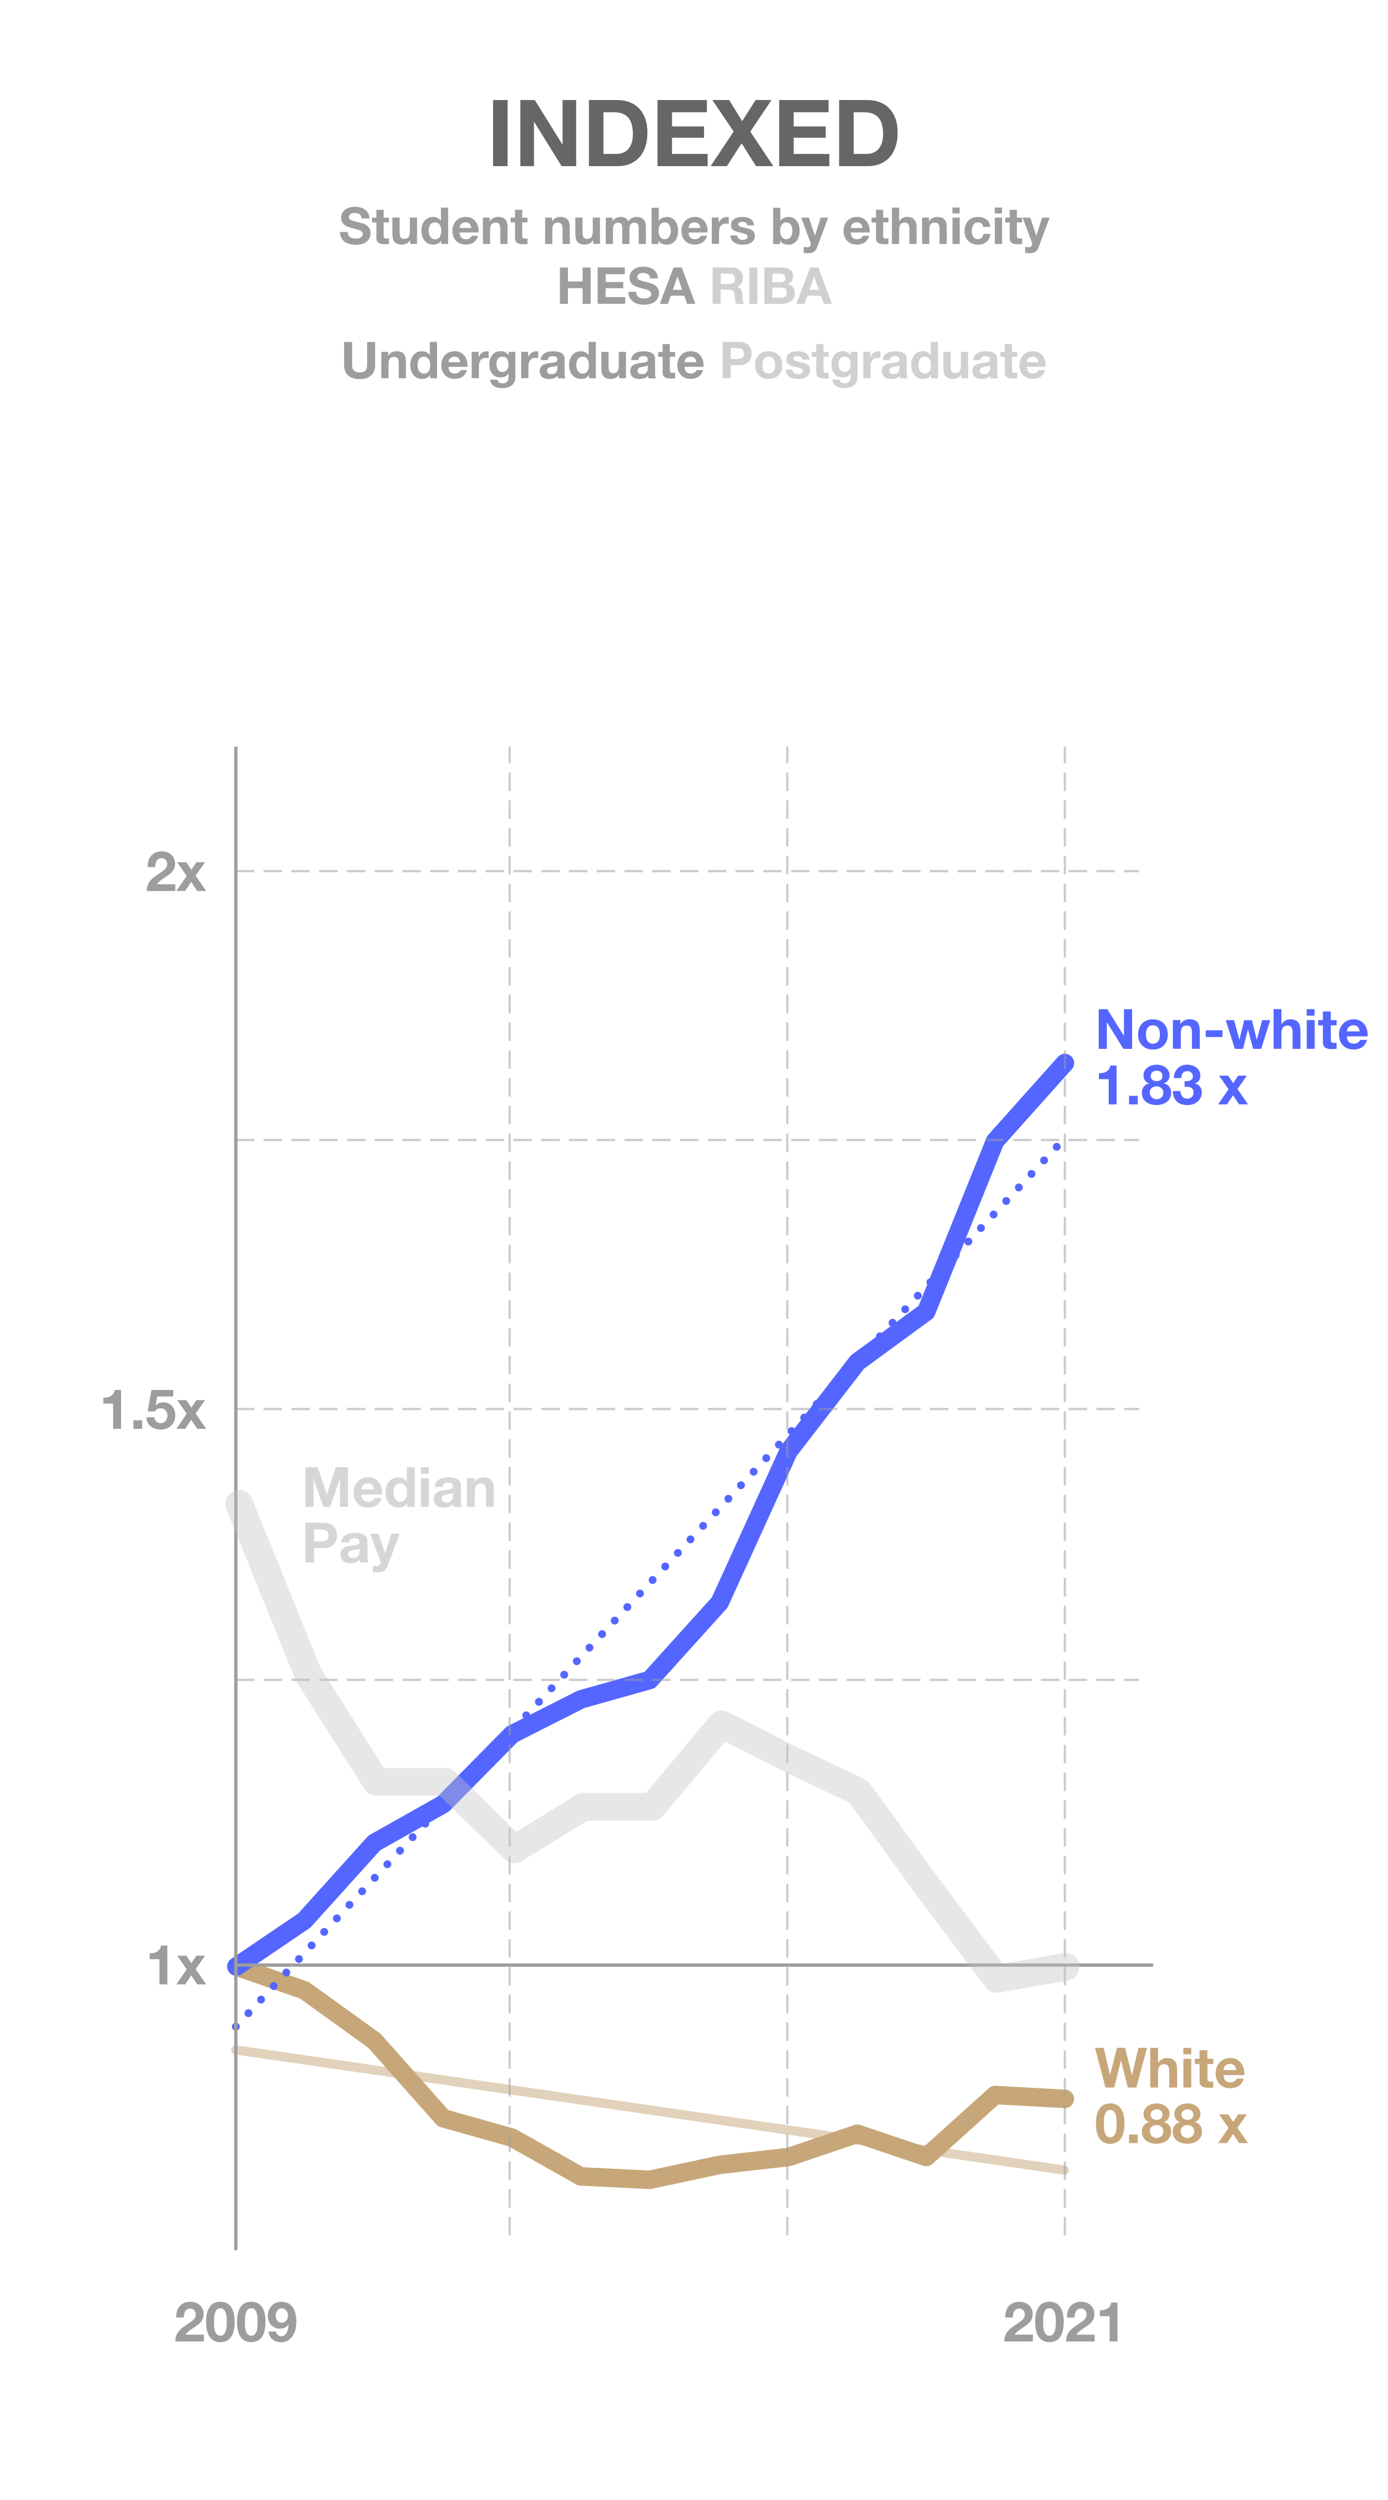 <?xml version="1.0" encoding="UTF-8"?>
<svg xmlns="http://www.w3.org/2000/svg" width="300" height="540" viewBox="0 0 300 540">
  <defs>
    <style>
      .cls-1, .cls-2, .cls-3, .cls-4, .cls-5, .cls-6, .cls-7, .cls-8 {
        fill: none;
      }

      .cls-9 {
        fill: #d0d0d0;
      }

      .cls-10 {
        fill: #666665;
      }

      .cls-11 {
        isolation: isolate;
      }

      .cls-12 {
        fill: #c4c4c4;
      }

      .cls-13 {
        mix-blend-mode: multiply;
      }

      .cls-2 {
        stroke-width: .71px;
      }

      .cls-2, .cls-7 {
        stroke: #9d9d9c;
        stroke-miterlimit: 10;
      }

      .cls-3 {
        stroke-dasharray: 0 4;
        stroke-width: 1.7px;
      }

      .cls-3, .cls-4 {
        stroke: #5466ff;
      }

      .cls-3, .cls-4, .cls-5, .cls-6, .cls-8 {
        stroke-linecap: round;
        stroke-linejoin: round;
      }

      .cls-4, .cls-6 {
        stroke-width: 4px;
      }

      .cls-14 {
        fill: #c7a779;
      }

      .cls-5 {
        opacity: .4;
        stroke: #c4c4c4;
        stroke-width: 6px;
      }

      .cls-15 {
        opacity: .7;
      }

      .cls-16 {
        fill: #9d9d9c;
      }

      .cls-6, .cls-8 {
        stroke: #c7a779;
      }

      .cls-7 {
        stroke-dasharray: 4 2;
        stroke-width: .5px;
      }

      .cls-7, .cls-8 {
        opacity: .5;
      }

      .cls-8 {
        stroke-width: 2px;
      }

      .cls-17 {
        fill: #5466ff;
      }
    </style>
  </defs>
  <g class="cls-11">
    <g id="data_lines" data-name="data lines">
      <path class="cls-6" d="M51.1,424.77l14.68,5.13,15.13,10.89,14.88,16.75,14.88,4.19,14.88,8.38,14.88.73,15.13-3.24,14.88-1.68,14.88-5.03,14.88,5.03,14.88-13.4,15.08.84"/>
      <path class="cls-4" d="M51.1,424.77l14.68-9.94,15.13-16.76,14.88-8.38,14.88-15.08,14.88-7.54,14.88-4.19,15.13-16.75,14.88-32.66,14.88-19.26,14.88-10.89,14.88-36.85,15.08-16.85"/>
      <path class="cls-8" d="M50.97,442.78l179.06,25.96"/>
      <path class="cls-3" d="M50.97,437.76l179.06-191.79"/>
    </g>
    <g id="graph_lines" data-name="graph lines" class="cls-13">
      <line class="cls-7" x1="50.97" y1="304.35" x2="246.21" y2="304.35"/>
      <line class="cls-7" x1="50.97" y1="362.85" x2="246.21" y2="362.85"/>
      <line class="cls-7" x1="50.97" y1="246.23" x2="246.21" y2="246.23"/>
      <line class="cls-7" x1="50.97" y1="188.17" x2="246.21" y2="188.17"/>
      <line class="cls-2" x1="50.97" y1="424.46" x2="249.23" y2="424.46"/>
      <line class="cls-2" x1="50.97" y1="486.04" x2="50.97" y2="161.28"/>
      <line class="cls-7" x1="230.16" y1="482.86" x2="230.16" y2="161.28"/>
      <line class="cls-7" x1="170.16" y1="482.86" x2="170.16" y2="161.28"/>
      <line class="cls-7" x1="110.16" y1="482.86" x2="110.16" y2="161.28"/>
      <path class="cls-5" d="M51.69,324.83l14.92,36.82,14.73,23.23h14.92l14.92,14.58,14.92-9.18h14.92l14.92-17.83,14.92,7.56,14.73,7.02,14.92,20.53,14.92,19.89,14.87-2.61"/>
    </g>
    <g id="anno" class="cls-13">
      <g>
        <rect class="cls-1" x="18.55" y="298.86" width="26.03" height="10.98"/>
        <path class="cls-16" d="M24.45,308.63v-5.45h-2.11v-1.28c.3,0,.58-.01.86-.07s.52-.14.74-.28c.22-.13.41-.31.56-.52s.25-.48.3-.8h1.36v8.4h-1.7Z"/>
        <path class="cls-16" d="M30.73,306.78v1.85h-1.88v-1.85h1.88Z"/>
        <path class="cls-16" d="M33.99,301.63l-.34,1.91.02.02c.23-.23.48-.4.74-.5.26-.1.56-.15.9-.15.42,0,.78.08,1.1.23.32.15.59.36.81.61.22.26.39.56.5.91.12.35.17.72.17,1.11,0,.43-.08.83-.25,1.21s-.39.69-.68.97c-.28.27-.61.48-.99.63-.38.15-.78.22-1.2.21-.41,0-.8-.05-1.17-.16-.37-.11-.7-.27-.99-.5s-.52-.5-.69-.83c-.17-.33-.26-.72-.27-1.16h1.7c.04.38.18.69.43.92.25.23.56.34.95.34.22,0,.43-.05.61-.14.18-.09.33-.21.46-.36.12-.15.22-.32.29-.52.07-.2.1-.4.1-.61s-.03-.42-.1-.61c-.06-.19-.16-.36-.29-.5-.13-.14-.28-.26-.46-.34s-.38-.12-.61-.12c-.3,0-.55.05-.74.16-.19.11-.37.28-.54.51h-1.54l.83-4.64h4.69v1.4h-3.47Z"/>
        <path class="cls-16" d="M38.33,302.43h1.94l1.09,1.62,1.08-1.62h1.88l-2.04,2.9,2.29,3.3h-1.94l-1.3-1.96-1.3,1.96h-1.91l2.23-3.26-2.04-2.94Z"/>
      </g>
      <g>
        <rect class="cls-1" x="18.55" y="182.68" width="26.03" height="10.98"/>
        <path class="cls-16" d="M32.07,185.95c.13-.41.32-.77.58-1.08.26-.31.58-.55.97-.72.39-.17.83-.26,1.34-.26.38,0,.75.06,1.1.18.35.12.65.29.92.52.26.22.47.5.63.83.16.33.23.7.23,1.1s-.07.79-.2,1.09c-.14.3-.32.57-.54.81-.22.24-.48.45-.76.64-.28.19-.57.38-.86.57-.29.19-.57.39-.84.61-.27.22-.51.47-.72.76h3.97v1.46h-6.17c0-.49.07-.91.21-1.27.14-.36.33-.68.57-.97.24-.28.52-.55.85-.79.32-.24.67-.48,1.03-.73.18-.13.38-.26.59-.39.21-.13.4-.28.57-.44.17-.16.32-.34.43-.54s.17-.43.17-.68c0-.41-.12-.73-.35-.95-.24-.23-.54-.34-.91-.34-.25,0-.46.06-.63.17-.17.12-.31.27-.41.46-.1.19-.18.4-.22.62-.04.23-.07.45-.07.68h-1.63c-.02-.48.04-.93.17-1.34Z"/>
        <path class="cls-16" d="M38.33,186.25h1.94l1.09,1.62,1.08-1.62h1.88l-2.04,2.9,2.29,3.3h-1.94l-1.3-1.96-1.3,1.96h-1.91l2.23-3.26-2.04-2.94Z"/>
      </g>
      <g>
        <rect class="cls-1" x="18.55" y="418.86" width="26.03" height="10.98"/>
        <path class="cls-16" d="M34.46,428.63v-5.45h-2.11v-1.28c.3,0,.58-.01.86-.07s.52-.14.74-.28c.22-.13.41-.31.56-.52s.25-.48.3-.8h1.36v8.4h-1.7Z"/>
        <path class="cls-16" d="M38.33,422.43h1.94l1.09,1.62,1.08-1.62h1.88l-2.04,2.9,2.29,3.3h-1.94l-1.3-1.96-1.3,1.96h-1.91l2.23-3.26-2.04-2.94Z"/>
      </g>
      <g>
        <rect class="cls-1" x="236.63" y="216.06" width="63.37" height="24.41"/>
        <path class="cls-17" d="M239.33,217.98l3.58,5.75h.02v-5.75h1.76v8.57h-1.88l-3.56-5.74h-.02v5.74h-1.76v-8.57h1.87Z"/>
        <path class="cls-17" d="M246.21,222.1c.15-.4.37-.75.65-1.03.28-.28.62-.5,1.01-.66.39-.16.83-.23,1.32-.23s.93.08,1.33.23c.4.16.73.38,1.01.66.28.28.5.63.65,1.03.15.4.23.85.23,1.35s-.08.94-.23,1.34c-.15.4-.37.74-.65,1.03-.28.28-.62.5-1.01.65-.4.15-.84.23-1.33.23s-.93-.08-1.32-.23c-.39-.15-.73-.37-1.01-.65-.28-.28-.5-.63-.65-1.03-.15-.4-.23-.85-.23-1.34s.08-.95.23-1.35ZM247.75,224.18c.05.24.13.45.25.64.12.19.27.34.46.45.19.11.43.17.72.17s.53-.06.73-.17c.2-.11.35-.26.47-.45.12-.19.2-.4.25-.64.05-.24.07-.48.07-.73s-.02-.49-.07-.73c-.05-.24-.13-.45-.25-.64-.12-.18-.27-.33-.47-.45s-.44-.17-.73-.17-.53.06-.72.17c-.19.12-.35.27-.46.45-.12.18-.2.4-.25.64-.05.24-.07.48-.07.73s.02.49.07.73Z"/>
        <path class="cls-17" d="M255.12,220.34v.86h.04c.22-.36.5-.62.84-.79.34-.16.7-.25,1.06-.25.46,0,.83.06,1.12.19s.52.3.69.52.29.49.35.8c.07.32.1.67.1,1.05v3.82h-1.7v-3.5c0-.51-.08-.89-.24-1.15-.16-.25-.44-.38-.85-.38-.46,0-.8.14-1.01.41-.21.28-.31.73-.31,1.36v3.25h-1.7v-6.2h1.62Z"/>
        <path class="cls-17" d="M264.22,222.54v1.46h-3.61v-1.46h3.61Z"/>
        <path class="cls-17" d="M270.84,226.55l-1.1-4.16h-.02l-1.06,4.16h-1.76l-1.97-6.2h1.8l1.14,4.21h.02l1.03-4.21h1.66l1.06,4.2h.02l1.14-4.2h1.75l-1.96,6.2h-1.75Z"/>
        <path class="cls-17" d="M276.97,217.98v3.23h.04c.22-.36.49-.62.83-.79s.66-.25.98-.25c.46,0,.83.06,1.12.19s.52.3.69.52.29.49.35.8c.07.32.1.67.1,1.05v3.82h-1.7v-3.5c0-.51-.08-.89-.24-1.15-.16-.25-.44-.38-.85-.38-.46,0-.8.14-1.01.41-.21.28-.31.73-.31,1.36v3.25h-1.7v-8.57h1.7Z"/>
        <path class="cls-17" d="M282.43,219.38v-1.4h1.7v1.4h-1.7ZM284.14,220.34v6.2h-1.7v-6.2h1.7Z"/>
        <path class="cls-17" d="M288.89,220.34v1.14h-1.25v3.07c0,.29.05.48.14.58s.29.14.58.14c.1,0,.19,0,.28-.01s.17-.02.25-.04v1.32c-.14.02-.3.04-.48.05s-.35.01-.52.01c-.26,0-.51-.02-.75-.05-.24-.04-.44-.11-.62-.21-.18-.1-.32-.25-.43-.44-.1-.19-.16-.44-.16-.76v-3.66h-1.03v-1.14h1.03v-1.86h1.7v1.86h1.25Z"/>
        <path class="cls-17" d="M291.53,225.06c.26.25.62.37,1.1.37.34,0,.64-.09.89-.26s.4-.35.46-.55h1.5c-.24.74-.61,1.28-1.1,1.6-.5.32-1.1.48-1.8.48-.49,0-.93-.08-1.32-.23-.39-.16-.72-.38-1-.67-.27-.29-.48-.63-.63-1.03-.15-.4-.22-.84-.22-1.32s.08-.9.23-1.3c.15-.4.37-.75.65-1.04.28-.29.61-.52,1-.69.39-.17.82-.25,1.29-.25.53,0,.99.1,1.38.31.39.2.71.48.97.82s.43.74.55,1.18c.11.44.15.9.12,1.38h-4.48c.02.55.16.95.42,1.2ZM293.46,221.8c-.2-.22-.51-.34-.93-.34-.27,0-.5.05-.68.14s-.32.21-.43.34c-.11.14-.18.28-.23.43-.04.15-.07.29-.08.41h2.77c-.08-.43-.22-.76-.43-.98Z"/>
        <path class="cls-17" d="M239.63,238.55v-5.45h-2.11v-1.28c.3,0,.58-.01.86-.07s.52-.14.74-.28c.22-.13.41-.31.56-.52s.25-.48.3-.8h1.36v8.4h-1.7Z"/>
        <path class="cls-17" d="M245.91,236.7v1.85h-1.88v-1.85h1.88Z"/>
        <path class="cls-17" d="M247.41,231.27c.17-.29.39-.53.65-.72.27-.19.57-.34.91-.43s.68-.14,1.02-.14c.52,0,.96.08,1.32.24s.65.35.87.58c.22.23.38.47.47.73.1.26.14.49.14.7,0,.42-.1.78-.31,1.09-.2.31-.51.54-.92.67v.02c.5.11.89.35,1.16.71.27.36.41.81.41,1.34,0,.45-.09.84-.27,1.16-.18.33-.42.6-.71.82s-.63.38-1.01.49c-.38.11-.76.16-1.15.16s-.8-.05-1.18-.15-.72-.26-1.02-.47-.54-.49-.72-.82c-.18-.33-.27-.72-.27-1.18,0-.54.14-.98.41-1.34.28-.36.67-.6,1.17-.72v-.02c-.41-.11-.72-.32-.92-.64-.21-.31-.31-.68-.31-1.09,0-.38.08-.71.25-1ZM248.63,236.59c.08.18.19.33.32.45.13.12.29.22.47.29.18.07.38.1.58.1s.4-.03.57-.1c.17-.07.32-.16.46-.29s.23-.27.31-.45c.07-.18.11-.37.11-.58s-.04-.38-.11-.55c-.08-.16-.18-.31-.31-.43s-.28-.21-.46-.28c-.17-.06-.36-.1-.56-.1-.42,0-.77.11-1.06.34-.29.23-.43.56-.43.99,0,.22.04.41.12.59ZM249.09,233.25c.26.19.56.28.9.28s.66-.09.9-.28c.24-.19.36-.46.36-.82,0-.11-.02-.23-.05-.37-.03-.13-.09-.26-.19-.38s-.22-.22-.38-.3-.38-.12-.64-.12c-.17,0-.33.03-.49.08-.16.05-.29.13-.41.22-.12.1-.21.22-.28.36-.07.14-.1.31-.1.5,0,.36.13.63.38.82Z"/>
        <path class="cls-17" d="M256.63,233.54c.21-.02.4-.06.58-.14.18-.08.33-.19.44-.33.12-.14.17-.34.17-.58,0-.36-.12-.64-.36-.83s-.52-.29-.83-.29c-.43,0-.76.14-.98.43-.22.28-.33.64-.32,1.07h-1.62c.02-.43.09-.83.23-1.18.14-.36.34-.66.59-.92s.55-.45.91-.59c.35-.14.74-.21,1.18-.21.34,0,.67.05,1.01.15s.64.25.91.45c.27.2.49.44.65.73s.25.62.25,1c0,.41-.1.77-.29,1.08-.2.31-.49.52-.88.64v.02c.46.1.83.33,1.09.67.26.34.4.76.4,1.24,0,.44-.09.83-.26,1.18-.17.34-.4.63-.69.86-.29.23-.62.41-1,.53-.38.12-.77.18-1.18.18-.47,0-.9-.07-1.29-.2s-.72-.33-.99-.59c-.27-.26-.48-.58-.63-.95-.15-.38-.22-.81-.21-1.3h1.62c0,.22.04.44.11.64.06.2.16.38.28.53.12.15.27.27.45.35s.39.13.64.13c.38,0,.71-.12.97-.35.26-.24.4-.56.4-.97,0-.32-.06-.56-.19-.73s-.28-.29-.47-.37c-.19-.08-.4-.12-.63-.13-.23-.01-.45-.02-.65-.02v-1.2c.18.02.38.02.59,0Z"/>
        <path class="cls-17" d="M263.51,232.34h1.94l1.09,1.62,1.08-1.62h1.88l-2.04,2.9,2.29,3.3h-1.94l-1.3-1.96-1.3,1.96h-1.91l2.23-3.26-2.04-2.94Z"/>
      </g>
      <g>
        <rect class="cls-1" x="236.63" y="440.41" width="55.61" height="24.41"/>
        <path class="cls-14" d="M243.75,450.9l-1.45-5.83h-.02l-1.43,5.83h-1.91l-2.27-8.57h1.88l1.36,5.83h.02l1.49-5.83h1.76l1.46,5.9h.02l1.4-5.9h1.85l-2.3,8.57h-1.87Z"/>
        <path class="cls-14" d="M250.31,442.34v3.23h.04c.22-.36.49-.62.83-.79s.66-.25.98-.25c.46,0,.83.06,1.12.19s.52.3.69.52.29.49.35.8c.07.32.1.67.1,1.05v3.82h-1.7v-3.5c0-.51-.08-.89-.24-1.15-.16-.25-.44-.38-.85-.38-.46,0-.8.14-1.01.41-.21.28-.31.73-.31,1.36v3.25h-1.7v-8.57h1.7Z"/>
        <path class="cls-14" d="M255.77,443.74v-1.4h1.7v1.4h-1.7ZM257.48,444.7v6.2h-1.7v-6.2h1.7Z"/>
        <path class="cls-14" d="M262.23,444.7v1.14h-1.25v3.07c0,.29.05.48.14.58s.29.14.58.14c.1,0,.19,0,.28-.01s.17-.02.25-.04v1.32c-.14.02-.3.04-.48.05s-.35.01-.52.01c-.26,0-.51-.02-.75-.05-.24-.04-.44-.11-.62-.21-.18-.1-.32-.25-.43-.44-.1-.19-.16-.44-.16-.76v-3.66h-1.03v-1.14h1.03v-1.86h1.7v1.86h1.25Z"/>
        <path class="cls-14" d="M264.87,449.42c.26.25.62.37,1.1.37.34,0,.64-.09.89-.26s.4-.35.46-.55h1.5c-.24.74-.61,1.28-1.1,1.6-.5.32-1.1.48-1.8.48-.49,0-.93-.08-1.32-.23-.39-.16-.72-.38-1-.67-.27-.29-.48-.63-.63-1.03-.15-.4-.22-.84-.22-1.32s.08-.9.23-1.3c.15-.4.37-.75.65-1.04.28-.29.61-.52,1-.69.39-.17.82-.25,1.29-.25.53,0,.99.1,1.38.31.39.2.71.48.97.82s.43.74.55,1.18c.11.44.15.9.12,1.38h-4.48c.02.55.16.95.42,1.2ZM266.79,446.15c-.2-.22-.51-.34-.93-.34-.27,0-.5.05-.68.14s-.32.21-.43.34c-.11.14-.18.28-.23.43-.04.15-.07.29-.08.41h2.77c-.08-.43-.22-.76-.43-.98Z"/>
        <path class="cls-14" d="M237.13,456.61c.16-.56.39-1,.67-1.34s.61-.58.98-.72c.37-.14.77-.22,1.18-.22s.82.07,1.19.22c.37.14.7.38.98.72s.51.78.67,1.34.25,1.24.25,2.06-.08,1.54-.25,2.11c-.16.56-.39,1.01-.67,1.35s-.61.58-.98.72c-.37.14-.77.22-1.19.22s-.81-.07-1.18-.22c-.37-.14-.7-.38-.98-.72s-.5-.79-.67-1.35c-.16-.56-.25-1.27-.25-2.11s.08-1.5.25-2.06ZM238.61,459.54c.02.34.07.67.15.98s.22.59.4.81c.18.22.45.34.79.34s.62-.11.81-.34c.19-.22.32-.49.41-.81s.13-.64.15-.98c.02-.34.02-.63.02-.87,0-.14,0-.32,0-.52s-.02-.41-.05-.63c-.03-.22-.07-.43-.12-.64s-.13-.4-.23-.57c-.1-.17-.24-.3-.4-.41-.16-.1-.36-.16-.59-.16s-.43.05-.58.16c-.16.1-.28.24-.38.41-.1.17-.18.36-.23.57s-.1.43-.12.64c-.02.22-.04.43-.04.63s0,.38,0,.52c0,.24,0,.53.02.87Z"/>
        <path class="cls-14" d="M245.91,461.06v1.85h-1.88v-1.85h1.88Z"/>
        <path class="cls-14" d="M247.41,455.63c.17-.29.39-.53.65-.72.27-.19.57-.34.91-.43s.68-.14,1.02-.14c.52,0,.96.08,1.32.24s.65.35.87.58c.22.23.38.47.47.73.1.26.14.49.14.7,0,.42-.1.78-.31,1.09-.2.31-.51.54-.92.67v.02c.5.11.89.35,1.16.71.27.36.41.81.41,1.34,0,.45-.09.84-.27,1.16-.18.33-.42.6-.71.82s-.63.38-1.01.49c-.38.11-.76.16-1.15.16s-.8-.05-1.18-.15-.72-.26-1.02-.47-.54-.49-.72-.82c-.18-.33-.27-.72-.27-1.18,0-.54.14-.98.41-1.34.28-.36.67-.6,1.17-.72v-.02c-.41-.11-.72-.32-.92-.64-.21-.31-.31-.68-.31-1.09,0-.38.08-.71.25-1ZM248.63,460.95c.08.18.19.33.32.45.13.12.29.22.47.29.18.07.38.1.58.1s.4-.03.57-.1c.17-.07.32-.16.46-.29s.23-.27.31-.45c.07-.18.11-.37.11-.58s-.04-.38-.11-.55c-.08-.16-.18-.31-.31-.43s-.28-.21-.46-.28c-.17-.06-.36-.1-.56-.1-.42,0-.77.11-1.06.34-.29.23-.43.56-.43.99,0,.22.04.41.12.59ZM249.09,457.61c.26.19.56.28.9.28s.66-.09.9-.28c.24-.19.36-.46.36-.82,0-.11-.02-.23-.05-.37-.03-.13-.09-.26-.19-.38s-.22-.22-.38-.3-.38-.12-.64-.12c-.17,0-.33.03-.49.08-.16.05-.29.13-.41.22-.12.1-.21.22-.28.36-.07.14-.1.31-.1.5,0,.36.13.63.38.82Z"/>
        <path class="cls-14" d="M254.08,455.63c.17-.29.39-.53.65-.72.27-.19.57-.34.91-.43s.68-.14,1.02-.14c.52,0,.96.08,1.32.24s.65.35.87.58c.22.23.38.47.47.73.1.26.14.49.14.7,0,.42-.1.78-.31,1.09-.2.31-.51.54-.92.67v.02c.5.11.89.35,1.16.71.27.36.41.81.41,1.34,0,.45-.09.84-.27,1.16-.18.33-.42.6-.71.82s-.63.38-1.01.49c-.38.11-.76.16-1.15.16s-.8-.05-1.18-.15-.72-.26-1.02-.47-.54-.49-.72-.82c-.18-.33-.27-.72-.27-1.18,0-.54.14-.98.41-1.34.28-.36.67-.6,1.17-.72v-.02c-.41-.11-.72-.32-.92-.64-.21-.31-.31-.68-.31-1.09,0-.38.08-.71.25-1ZM255.3,460.95c.08.18.19.33.32.45.13.12.29.22.47.29.18.07.38.1.58.1s.4-.03.57-.1c.17-.07.32-.16.46-.29s.23-.27.31-.45c.07-.18.11-.37.11-.58s-.04-.38-.11-.55c-.08-.16-.18-.31-.31-.43s-.28-.21-.46-.28c-.17-.06-.36-.1-.56-.1-.42,0-.77.11-1.06.34-.29.23-.43.56-.43.99,0,.22.04.41.12.59ZM255.76,457.61c.26.19.56.28.9.28s.66-.09.9-.28c.24-.19.36-.46.36-.82,0-.11-.02-.23-.05-.37-.03-.13-.09-.26-.19-.38s-.22-.22-.38-.3-.38-.12-.64-.12c-.17,0-.33.03-.49.08-.16.05-.29.13-.41.22-.12.1-.21.22-.28.36-.07.14-.1.31-.1.5,0,.36.13.63.38.82Z"/>
        <path class="cls-14" d="M263.51,456.7h1.94l1.09,1.62,1.08-1.62h1.88l-2.04,2.9,2.29,3.3h-1.94l-1.3-1.96-1.3,1.96h-1.91l2.23-3.26-2.04-2.94Z"/>
      </g>
      <g>
        <rect class="cls-1" x="214.11" y="495.99" width="32.1" height="10.95"/>
        <path class="cls-16" d="M217.43,499.24c.13-.41.32-.77.58-1.08.26-.31.58-.55.97-.72.39-.17.83-.26,1.34-.26.38,0,.75.06,1.1.18.35.12.65.29.92.52.26.22.47.5.63.83.16.33.23.7.23,1.1s-.07.79-.2,1.09c-.14.3-.32.57-.54.81-.22.24-.48.45-.76.64-.28.19-.57.38-.86.57-.29.19-.57.39-.84.61-.27.22-.51.47-.72.76h3.97v1.46h-6.17c0-.49.07-.91.21-1.27.14-.36.33-.68.57-.97.24-.28.52-.55.85-.79.32-.24.67-.48,1.03-.73.18-.13.38-.26.59-.39.21-.13.4-.28.57-.44.17-.16.32-.34.43-.54s.17-.43.17-.68c0-.41-.12-.73-.35-.95-.24-.23-.54-.34-.91-.34-.25,0-.46.06-.63.17-.17.12-.31.27-.41.46-.1.19-.18.4-.22.62-.04.23-.07.45-.07.68h-1.63c-.02-.48.04-.93.17-1.34Z"/>
        <path class="cls-16" d="M223.99,499.45c.16-.56.39-1,.67-1.34s.61-.58.98-.72c.37-.14.77-.22,1.18-.22s.82.07,1.19.22c.37.14.7.38.98.72s.51.78.67,1.34.25,1.24.25,2.06-.08,1.54-.25,2.11c-.16.56-.39,1.01-.67,1.35s-.61.58-.98.72c-.37.14-.77.22-1.19.22s-.81-.07-1.18-.22c-.37-.14-.7-.38-.98-.72s-.5-.79-.67-1.35c-.16-.56-.25-1.27-.25-2.11s.08-1.5.25-2.06ZM225.47,502.38c.02.34.07.67.15.98s.22.59.4.81c.18.22.45.34.79.34s.62-.11.81-.34c.19-.22.32-.49.41-.81s.13-.64.15-.98c.02-.34.02-.63.02-.87,0-.14,0-.32,0-.52s-.02-.41-.05-.63c-.03-.22-.07-.43-.12-.64s-.13-.4-.23-.57c-.1-.17-.24-.3-.4-.41-.16-.1-.36-.16-.59-.16s-.43.05-.58.16c-.16.1-.28.24-.38.41-.1.17-.18.36-.23.57s-.1.43-.12.64c-.02.22-.04.43-.04.63s0,.38,0,.52c0,.24,0,.53.02.87Z"/>
        <path class="cls-16" d="M230.77,499.24c.13-.41.32-.77.58-1.08.26-.31.58-.55.97-.72.39-.17.83-.26,1.34-.26.38,0,.75.06,1.1.18.35.12.65.29.92.52.26.22.47.5.63.83.16.33.23.7.23,1.1s-.07.79-.2,1.09c-.14.3-.32.57-.54.81-.22.24-.48.45-.76.64-.28.19-.57.38-.86.57-.29.19-.57.39-.84.61-.27.22-.51.47-.72.76h3.97v1.46h-6.17c0-.49.07-.91.21-1.27.14-.36.33-.68.57-.97.24-.28.52-.55.85-.79.32-.24.67-.48,1.03-.73.18-.13.38-.26.59-.39.21-.13.4-.28.57-.44.17-.16.32-.34.43-.54s.17-.43.17-.68c0-.41-.12-.73-.35-.95-.24-.23-.54-.34-.91-.34-.25,0-.46.06-.63.17-.17.12-.31.27-.41.46-.1.19-.18.4-.22.62-.04.23-.07.45-.07.68h-1.63c-.02-.48.04-.93.17-1.34Z"/>
        <path class="cls-16" d="M239.83,505.75v-5.45h-2.11v-1.28c.3,0,.58-.01.86-.07s.52-.14.74-.28c.22-.13.41-.31.56-.52s.25-.48.3-.8h1.36v8.4h-1.7Z"/>
      </g>
      <g>
        <rect class="cls-1" x="34.92" y="495.99" width="32.1" height="10.95"/>
        <path class="cls-16" d="M38.24,499.24c.13-.41.32-.77.58-1.08.26-.31.58-.55.97-.72.39-.17.83-.26,1.34-.26.38,0,.75.06,1.1.18.35.12.65.29.92.52.26.22.47.5.63.83.16.33.23.7.23,1.1s-.07.79-.2,1.09c-.14.3-.32.57-.54.81-.22.24-.48.45-.76.64-.28.19-.57.38-.86.57-.29.19-.57.39-.84.61-.27.22-.51.47-.72.76h3.97v1.46h-6.17c0-.49.07-.91.21-1.27.14-.36.33-.68.57-.97.24-.28.52-.55.85-.79.32-.24.67-.48,1.03-.73.18-.13.38-.26.59-.39.21-.13.4-.28.57-.44.17-.16.32-.34.43-.54s.17-.43.17-.68c0-.41-.12-.73-.35-.95-.24-.23-.54-.34-.91-.34-.25,0-.46.06-.63.17-.17.12-.31.27-.41.46-.1.19-.18.4-.22.62-.04.23-.07.45-.07.68h-1.63c-.02-.48.04-.93.17-1.34Z"/>
        <path class="cls-16" d="M44.8,499.45c.16-.56.39-1,.67-1.34s.61-.58.98-.72c.37-.14.77-.22,1.18-.22s.82.07,1.19.22c.37.14.7.38.98.72s.51.78.67,1.34.25,1.24.25,2.06-.08,1.54-.25,2.11c-.16.56-.39,1.01-.67,1.35s-.61.58-.98.72c-.37.14-.77.22-1.19.22s-.81-.07-1.18-.22c-.37-.14-.7-.38-.98-.72s-.5-.79-.67-1.35c-.16-.56-.25-1.27-.25-2.11s.08-1.5.25-2.06ZM46.28,502.38c.02.34.07.67.15.98s.22.59.4.81c.18.22.45.34.79.34s.62-.11.81-.34c.19-.22.32-.49.41-.81s.13-.64.15-.98c.02-.34.02-.63.02-.87,0-.14,0-.32,0-.52s-.02-.41-.05-.63c-.03-.22-.07-.43-.12-.64s-.13-.4-.23-.57c-.1-.17-.24-.3-.4-.41-.16-.1-.36-.16-.59-.16s-.43.05-.58.16c-.16.1-.28.24-.38.41-.1.17-.18.36-.23.57s-.1.43-.12.64c-.02.22-.04.43-.04.63s0,.38,0,.52c0,.24,0,.53.02.87Z"/>
        <path class="cls-16" d="M51.47,499.45c.16-.56.39-1,.67-1.34s.61-.58.98-.72c.37-.14.77-.22,1.18-.22s.82.07,1.19.22c.37.14.7.38.98.72s.51.78.67,1.34.25,1.24.25,2.06-.08,1.54-.25,2.11c-.16.56-.39,1.01-.67,1.35s-.61.58-.98.72c-.37.14-.77.22-1.19.22s-.81-.07-1.18-.22c-.37-.14-.7-.38-.98-.72s-.5-.79-.67-1.35c-.16-.56-.25-1.27-.25-2.11s.08-1.5.25-2.06ZM52.95,502.38c.02.34.07.67.15.98s.22.59.4.81c.18.22.45.34.79.34s.62-.11.81-.34c.19-.22.32-.49.41-.81s.13-.64.15-.98c.02-.34.02-.63.02-.87,0-.14,0-.32,0-.52s-.02-.41-.05-.63c-.03-.22-.07-.43-.12-.64s-.13-.4-.23-.57c-.1-.17-.24-.3-.4-.41-.16-.1-.36-.16-.59-.16s-.43.05-.58.16c-.16.1-.28.24-.38.41-.1.17-.18.36-.23.57s-.1.43-.12.64c-.02.22-.04.43-.04.63s0,.38,0,.52c0,.24,0,.53.02.87Z"/>
        <path class="cls-16" d="M60.04,504.32c.2.21.45.31.74.31.31,0,.57-.09.77-.27.2-.18.36-.4.48-.66.12-.26.21-.54.26-.83.05-.3.09-.56.1-.79l-.02-.02c-.23.34-.5.58-.82.72-.31.14-.67.22-1.08.22-.36,0-.71-.08-1.06-.23-.34-.16-.64-.37-.88-.63-.22-.26-.39-.55-.49-.88-.1-.33-.16-.66-.16-1,0-.43.07-.83.21-1.21s.34-.7.6-.97c.26-.28.57-.49.93-.65.36-.16.76-.24,1.2-.24.64,0,1.17.13,1.58.38s.74.58.99,1c.25.41.42.88.52,1.4.1.52.14,1.04.14,1.57s-.06,1.04-.18,1.56c-.12.52-.31.99-.58,1.41s-.6.76-1.02,1.02-.92.39-1.52.39c-.36,0-.7-.05-1.01-.15-.31-.1-.59-.25-.83-.45-.24-.2-.44-.44-.59-.73-.15-.29-.25-.62-.3-.98h1.62c.06.28.18.52.38.73ZM61.48,501.58c.17-.08.31-.2.42-.34.11-.14.2-.31.25-.5.06-.19.08-.39.08-.59,0-.19-.03-.38-.09-.57-.06-.19-.15-.36-.26-.5-.12-.15-.26-.27-.43-.35s-.36-.13-.58-.13c-.2,0-.38.04-.54.13s-.3.2-.41.35c-.11.14-.2.31-.25.49-.06.18-.08.37-.08.56s.03.39.08.58c.05.19.13.36.23.5.1.15.24.27.4.36s.35.14.57.14c.23,0,.43-.04.6-.13Z"/>
      </g>
      <g>
        <rect class="cls-1" x="0" y="71.12" width="300" height="13.32"/>
        <path class="cls-16" d="M80.19,81.11c-.59.52-1.42.78-2.46.78s-1.89-.26-2.47-.77c-.58-.51-.88-1.31-.88-2.38v-4.88h1.73v4.88c0,.21.02.42.05.63.04.21.11.39.23.54.12.16.28.29.49.39.21.1.49.15.84.15.62,0,1.04-.14,1.28-.41.24-.27.35-.71.35-1.29v-4.88h1.73v4.88c0,1.06-.3,1.85-.89,2.37Z"/>
        <path class="cls-16" d="M83.89,76.02v.79h.03c.2-.33.45-.57.77-.72s.64-.23.97-.23c.42,0,.76.06,1.03.17.27.11.48.27.63.47.15.2.26.45.33.74.06.29.09.61.09.96v3.5h-1.56v-3.21c0-.47-.07-.82-.22-1.05-.15-.23-.41-.35-.78-.35-.43,0-.73.13-.92.38-.19.25-.29.67-.29,1.25v2.98h-1.56v-5.69h1.49Z"/>
        <path class="cls-16" d="M92.96,80.98c-.18.31-.42.53-.72.67s-.63.2-1.01.2c-.43,0-.8-.08-1.12-.25-.32-.17-.59-.39-.8-.67s-.37-.61-.47-.97c-.11-.37-.16-.75-.16-1.14s.05-.75.16-1.11c.11-.36.26-.67.47-.94.21-.27.47-.49.79-.65.31-.17.68-.25,1.1-.25.34,0,.66.07.96.21.3.14.54.35.72.63h.02v-2.86h1.56v7.85h-1.48v-.73h-.02ZM92.9,78.17c-.04-.22-.12-.41-.23-.57-.11-.17-.24-.3-.41-.4s-.38-.15-.64-.15-.47.05-.65.15c-.18.1-.32.24-.42.41-.11.17-.18.36-.23.58-.05.22-.07.44-.07.68,0,.22.03.44.08.66.05.22.13.42.25.59.11.17.26.31.43.42.17.11.38.16.62.16.26,0,.47-.05.64-.15.17-.1.31-.24.41-.41.1-.17.18-.37.22-.59.04-.22.07-.45.07-.68s-.02-.46-.07-.68Z"/>
        <path class="cls-16" d="M97.32,80.34c.24.23.57.34,1.01.34.31,0,.59-.08.81-.24.23-.16.37-.32.42-.5h1.38c-.22.68-.56,1.17-1.01,1.46-.46.29-1,.44-1.65.44-.45,0-.85-.07-1.21-.21-.36-.14-.66-.35-.91-.61-.25-.26-.44-.58-.58-.95-.14-.37-.2-.77-.2-1.21s.07-.82.21-1.19c.14-.37.34-.68.59-.95s.56-.48.92-.63c.36-.15.75-.23,1.18-.23.48,0,.91.09,1.27.28.36.19.65.44.88.75.23.32.4.67.5,1.08s.14.82.11,1.26h-4.1c.02.51.15.87.38,1.1ZM99.08,77.35c-.19-.21-.47-.31-.85-.31-.25,0-.46.04-.62.13-.17.08-.3.19-.4.31-.1.12-.17.26-.21.4-.04.14-.06.26-.07.37h2.54c-.07-.4-.2-.7-.39-.9Z"/>
        <path class="cls-16" d="M103.44,76.02v1.06h.02c.07-.18.17-.34.3-.49.12-.15.27-.28.43-.39.16-.11.33-.19.52-.25s.37-.09.57-.09c.1,0,.22.02.34.05v1.45c-.07-.01-.16-.03-.26-.04-.1-.01-.2-.02-.3-.02-.29,0-.53.05-.73.14-.2.1-.36.23-.48.39s-.21.36-.26.58c-.05.22-.08.46-.08.71v2.56h-1.56v-5.69h1.49Z"/>
        <path class="cls-16" d="M111.3,82.12c-.06.29-.2.57-.4.82-.21.25-.5.47-.89.64s-.91.26-1.56.26c-.28,0-.56-.03-.85-.1-.29-.07-.55-.18-.79-.32s-.44-.33-.59-.57c-.16-.23-.25-.51-.27-.83h1.55c.07.29.22.5.43.61.21.11.46.17.74.17.44,0,.76-.13.96-.4.2-.26.3-.6.29-1v-.75h-.02c-.17.3-.41.52-.72.67-.31.14-.64.21-.99.21-.42,0-.79-.08-1.1-.23s-.56-.36-.76-.62c-.2-.26-.34-.56-.43-.91-.09-.35-.14-.72-.14-1.11,0-.37.05-.72.16-1.06.11-.34.26-.64.47-.9.21-.26.46-.47.76-.62.3-.15.65-.23,1.05-.23.37,0,.7.07.98.21s.52.37.71.7h.02v-.76h1.48v5.32c0,.23-.03.49-.09.78ZM109.16,80.23c.17-.09.31-.21.42-.35s.19-.31.25-.5c.06-.19.08-.38.08-.59,0-.23-.02-.46-.07-.67s-.12-.39-.22-.56-.24-.29-.41-.39c-.17-.09-.38-.14-.64-.14-.22,0-.41.04-.57.13-.16.09-.29.21-.4.36s-.18.32-.23.52c-.05.19-.07.4-.07.61s.02.41.06.61c.04.2.11.38.21.54.1.16.23.29.39.4s.36.15.61.15c.22,0,.41-.04.58-.13Z"/>
        <path class="cls-16" d="M114.14,76.02v1.06h.02c.07-.18.17-.34.3-.49.12-.15.27-.28.43-.39.16-.11.33-.19.52-.25s.37-.09.57-.09c.1,0,.22.02.34.05v1.45c-.07-.01-.16-.03-.26-.04-.1-.01-.2-.02-.3-.02-.29,0-.53.05-.73.14-.2.1-.36.23-.48.39s-.21.36-.26.58c-.05.22-.08.46-.08.71v2.56h-1.56v-5.69h1.49Z"/>
        <path class="cls-16" d="M116.86,77.77c.02-.37.11-.67.27-.91.16-.24.37-.44.62-.58.25-.15.53-.25.84-.31.31-.06.62-.09.94-.09.29,0,.58.02.87.06.29.04.56.12.8.24s.44.28.59.49c.15.21.23.49.23.83v2.96c0,.26.01.5.04.74.03.24.08.41.15.53h-1.58c-.03-.09-.05-.18-.07-.27s-.03-.19-.04-.28c-.25.26-.54.44-.88.54-.34.1-.68.15-1.03.15-.27,0-.52-.03-.76-.1-.24-.07-.44-.17-.62-.31-.18-.14-.31-.32-.41-.53-.1-.21-.15-.47-.15-.76,0-.32.06-.59.17-.8s.26-.38.44-.5c.18-.12.38-.22.62-.28.23-.06.46-.11.7-.15.23-.04.46-.07.69-.09.23-.02.43-.05.61-.1s.32-.11.42-.19c.1-.08.15-.21.14-.37,0-.17-.03-.3-.08-.4-.06-.1-.13-.18-.22-.23-.09-.06-.2-.09-.32-.11s-.25-.03-.39-.03c-.31,0-.55.07-.73.2-.18.13-.28.35-.31.66h-1.56ZM120.47,78.92c-.07.06-.15.1-.25.14-.1.03-.21.06-.32.08-.11.02-.23.04-.36.06s-.25.03-.37.05c-.12.02-.23.05-.35.09-.11.04-.21.09-.3.15-.08.06-.15.14-.2.24-.05.1-.08.22-.08.36s.03.26.08.35c.05.09.12.17.21.23.09.05.19.09.31.12.12.02.24.03.36.03.31,0,.55-.05.71-.15s.29-.23.37-.37c.08-.14.13-.29.15-.43s.03-.26.03-.35v-.58Z"/>
        <path class="cls-16" d="M127.28,80.98c-.18.31-.42.53-.72.67s-.63.2-1.01.2c-.43,0-.8-.08-1.12-.25-.32-.17-.59-.39-.8-.67s-.37-.61-.47-.97c-.11-.37-.16-.75-.16-1.14s.05-.75.16-1.11c.11-.36.26-.67.47-.94.21-.27.47-.49.79-.65.31-.17.68-.25,1.1-.25.34,0,.66.07.96.21.3.14.54.35.72.63h.02v-2.86h1.56v7.85h-1.48v-.73h-.02ZM127.21,78.17c-.04-.22-.12-.41-.23-.57-.11-.17-.24-.3-.41-.4s-.38-.15-.64-.15-.47.05-.65.15c-.18.1-.32.24-.42.41-.11.17-.18.36-.23.58-.05.22-.07.44-.07.68,0,.22.03.44.08.66.05.22.13.42.25.59.11.17.26.31.43.42.17.11.38.16.62.16.26,0,.47-.05.64-.15.17-.1.31-.24.41-.41.1-.17.18-.37.22-.59.04-.22.07-.45.07-.68s-.02-.46-.07-.68Z"/>
        <path class="cls-16" d="M133.81,81.71v-.79h-.03c-.2.33-.46.57-.77.71s-.64.22-.97.22c-.42,0-.76-.05-1.03-.17-.27-.11-.48-.27-.63-.47-.15-.2-.26-.45-.32-.74-.06-.29-.09-.61-.09-.96v-3.5h1.56v3.21c0,.47.07.82.22,1.05.15.23.41.35.78.35.42,0,.73-.13.92-.38.19-.25.29-.67.29-1.25v-2.98h1.56v5.69h-1.48Z"/>
        <path class="cls-16" d="M136.42,77.77c.02-.37.11-.67.27-.91.16-.24.37-.44.62-.58.25-.15.53-.25.84-.31.31-.06.62-.09.94-.09.29,0,.58.02.87.06.29.04.56.12.8.24s.44.28.59.49c.15.21.23.49.23.83v2.96c0,.26.01.5.04.74.03.24.08.41.15.53h-1.58c-.03-.09-.05-.18-.07-.27s-.03-.19-.04-.28c-.25.26-.54.44-.88.54-.34.1-.68.15-1.03.15-.27,0-.52-.03-.76-.1-.24-.07-.44-.17-.62-.31-.18-.14-.31-.32-.41-.53-.1-.21-.15-.47-.15-.76,0-.32.06-.59.17-.8s.26-.38.44-.5c.18-.12.38-.22.62-.28.23-.06.46-.11.7-.15.23-.04.46-.07.69-.09.23-.02.43-.05.61-.1s.32-.11.42-.19c.1-.08.15-.21.14-.37,0-.17-.03-.3-.08-.4-.06-.1-.13-.18-.22-.23-.09-.06-.2-.09-.32-.11s-.25-.03-.39-.03c-.31,0-.55.07-.73.2-.18.13-.28.35-.31.66h-1.56ZM140.03,78.92c-.07.06-.15.1-.25.14-.1.03-.21.06-.32.08-.11.02-.23.04-.36.06s-.25.03-.37.05c-.12.02-.23.05-.35.09-.11.04-.21.09-.3.15-.08.06-.15.14-.2.24-.05.1-.08.22-.08.36s.03.26.08.35c.05.09.12.17.21.23.09.05.19.09.31.12.12.02.24.03.36.03.31,0,.55-.05.71-.15s.29-.23.37-.37c.08-.14.13-.29.15-.43s.03-.26.03-.35v-.58Z"/>
        <path class="cls-16" d="M145.92,76.02v1.04h-1.14v2.82c0,.26.04.44.13.53s.26.13.53.13c.09,0,.17,0,.25-.01.08,0,.16-.02.23-.03v1.21c-.13.02-.28.04-.44.04-.16,0-.32.01-.47.01-.24,0-.47-.02-.69-.05-.22-.03-.41-.1-.57-.19-.17-.1-.3-.23-.39-.41-.1-.18-.14-.41-.14-.69v-3.35h-.95v-1.04h.95v-1.71h1.56v1.71h1.14Z"/>
        <path class="cls-16" d="M148.34,80.34c.24.23.57.34,1.01.34.31,0,.59-.08.81-.24.23-.16.37-.32.42-.5h1.38c-.22.68-.56,1.17-1.01,1.46-.46.29-1,.44-1.65.44-.45,0-.85-.07-1.21-.21-.36-.14-.66-.35-.91-.61-.25-.26-.44-.58-.58-.95-.14-.37-.2-.77-.2-1.21s.07-.82.21-1.19c.14-.37.34-.68.59-.95s.56-.48.92-.63c.36-.15.75-.23,1.18-.23.48,0,.91.09,1.27.28.36.19.65.44.88.75.23.32.4.67.5,1.08s.14.82.11,1.26h-4.1c.02.51.15.87.38,1.1ZM150.11,77.35c-.19-.21-.47-.31-.85-.31-.25,0-.46.04-.62.13-.17.08-.3.19-.4.31-.1.12-.17.26-.21.4-.04.14-.06.26-.07.37h2.54c-.07-.4-.2-.7-.39-.9Z"/>
        <path class="cls-9" d="M159.75,73.85c.49,0,.91.07,1.25.21.34.14.62.33.84.57.22.24.37.5.47.8.1.3.15.61.15.93s-.05.62-.15.93c-.1.3-.26.57-.47.81-.22.23-.5.42-.84.57-.34.14-.76.21-1.25.21h-1.81v2.82h-1.73v-7.85h3.54ZM159.28,77.55c.2,0,.39-.01.57-.04.18-.03.34-.09.48-.17.14-.08.25-.2.34-.36.08-.15.13-.36.13-.6s-.04-.45-.13-.61c-.08-.15-.2-.27-.34-.36-.14-.08-.3-.14-.48-.17-.18-.03-.37-.04-.57-.04h-1.34v2.35h1.34Z"/>
        <path class="cls-9" d="M163.41,77.63c.14-.37.34-.69.59-.95.26-.26.56-.46.92-.61.36-.14.76-.21,1.21-.21s.85.07,1.21.21c.36.14.67.35.93.61.26.26.46.58.59.95.14.37.21.78.21,1.24s-.07.87-.21,1.23c-.14.37-.34.68-.59.94-.26.26-.57.46-.93.6-.36.14-.77.21-1.21.21s-.85-.07-1.21-.21c-.36-.14-.67-.34-.92-.6-.26-.26-.45-.57-.59-.94-.14-.37-.21-.78-.21-1.23s.07-.87.21-1.24ZM164.83,79.53c.04.22.12.41.23.58.11.17.25.31.42.41.18.1.4.15.66.15s.49-.05.67-.15.32-.24.43-.41c.11-.17.18-.37.23-.58.04-.22.07-.44.07-.67s-.02-.45-.07-.67-.12-.41-.23-.58-.25-.31-.43-.41c-.18-.11-.4-.16-.67-.16s-.48.05-.66.16c-.18.11-.32.24-.42.41s-.18.36-.23.58-.07.44-.07.67.02.45.07.67Z"/>
        <path class="cls-9" d="M171.41,80.29c.07.12.16.22.27.3.11.08.24.13.38.17.14.04.29.06.45.06.11,0,.23-.01.35-.04.12-.03.23-.07.33-.12.1-.05.18-.13.25-.22.07-.09.1-.21.1-.35,0-.23-.16-.41-.47-.53-.31-.12-.75-.24-1.3-.35-.23-.05-.45-.11-.67-.18-.22-.07-.41-.16-.58-.27-.17-.11-.3-.26-.41-.43-.1-.17-.15-.38-.15-.63,0-.37.07-.67.21-.9.14-.23.33-.42.57-.56.23-.14.5-.23.79-.29.29-.05.59-.08.9-.08s.61.03.9.09c.29.06.55.16.78.3.23.14.42.32.57.56.15.23.24.52.27.87h-1.48c-.02-.3-.14-.5-.34-.61-.21-.11-.45-.16-.73-.16-.09,0-.18,0-.29.02s-.2.04-.28.07c-.08.04-.16.09-.21.16-.06.07-.09.16-.09.28,0,.14.05.25.15.34s.24.16.4.21c.17.06.35.1.57.15.21.04.43.09.65.14.23.05.45.11.67.19.22.07.41.17.58.29.17.12.3.27.41.45s.15.4.15.67c0,.37-.08.69-.23.94s-.35.46-.59.61c-.24.15-.52.26-.83.33-.31.06-.63.09-.95.09s-.65-.03-.97-.1c-.32-.07-.6-.18-.84-.33-.25-.15-.45-.36-.61-.61-.16-.25-.24-.57-.26-.95h1.48c0,.17.04.31.1.43Z"/>
        <path class="cls-9" d="M179.13,76.02v1.04h-1.14v2.82c0,.26.04.44.13.53s.26.13.53.13c.09,0,.17,0,.25-.01.08,0,.16-.02.23-.03v1.21c-.13.02-.28.04-.44.04-.16,0-.32.01-.47.01-.24,0-.47-.02-.69-.05-.22-.03-.41-.1-.57-.19-.17-.1-.3-.23-.39-.41-.1-.18-.14-.41-.14-.69v-3.35h-.95v-1.04h.95v-1.71h1.56v1.71h1.14Z"/>
        <path class="cls-9" d="M185.25,82.12c-.06.29-.2.57-.4.82-.21.25-.5.47-.89.64s-.91.26-1.56.26c-.28,0-.56-.03-.85-.1-.29-.07-.55-.18-.79-.32s-.44-.33-.59-.57c-.16-.23-.25-.51-.27-.83h1.55c.07.29.22.5.43.61.21.11.46.17.74.17.44,0,.76-.13.96-.4.2-.26.3-.6.29-1v-.75h-.02c-.17.3-.41.52-.72.67-.31.14-.64.21-.99.21-.42,0-.79-.08-1.1-.23s-.56-.36-.76-.62c-.2-.26-.34-.56-.43-.91-.09-.35-.14-.72-.14-1.11,0-.37.05-.72.16-1.06.11-.34.26-.64.47-.9.21-.26.46-.47.76-.62.3-.15.65-.23,1.05-.23.37,0,.7.07.98.21s.52.37.71.7h.02v-.76h1.48v5.32c0,.23-.03.49-.09.78ZM183.11,80.23c.17-.09.31-.21.42-.35s.19-.31.25-.5c.06-.19.08-.38.08-.59,0-.23-.02-.46-.07-.67s-.12-.39-.22-.56-.24-.29-.41-.39c-.17-.09-.38-.14-.64-.14-.22,0-.41.04-.57.13-.16.09-.29.21-.4.36s-.18.32-.23.52c-.05.19-.07.4-.07.61s.02.41.06.61c.04.2.11.38.21.54.1.16.23.29.39.4s.36.15.61.15c.22,0,.41-.04.58-.13Z"/>
        <path class="cls-9" d="M188.09,76.02v1.06h.02c.07-.18.17-.34.3-.49.12-.15.27-.28.43-.39.16-.11.33-.19.52-.25s.37-.09.57-.09c.1,0,.22.02.34.05v1.45c-.07-.01-.16-.03-.26-.04-.1-.01-.2-.02-.3-.02-.29,0-.53.05-.73.14-.2.1-.36.23-.48.39s-.21.36-.26.58c-.05.22-.08.46-.08.71v2.56h-1.56v-5.69h1.49Z"/>
        <path class="cls-9" d="M190.81,77.77c.02-.37.11-.67.27-.91.16-.24.37-.44.62-.58.25-.15.53-.25.84-.31.31-.06.62-.09.94-.09.29,0,.58.02.87.06.29.04.56.12.8.24s.44.28.59.49c.15.21.23.49.23.83v2.96c0,.26.01.5.04.74.03.24.08.41.15.53h-1.58c-.03-.09-.05-.18-.07-.27s-.03-.19-.04-.28c-.25.26-.54.44-.88.54-.34.1-.68.15-1.03.15-.27,0-.52-.03-.76-.1-.24-.07-.44-.17-.62-.31-.18-.14-.31-.32-.41-.53-.1-.21-.15-.47-.15-.76,0-.32.06-.59.17-.8s.26-.38.44-.5c.18-.12.38-.22.62-.28.23-.06.46-.11.7-.15.23-.04.46-.07.69-.09.23-.02.43-.05.61-.1s.32-.11.42-.19c.1-.08.15-.21.14-.37,0-.17-.03-.3-.08-.4-.06-.1-.13-.18-.22-.23-.09-.06-.2-.09-.32-.11s-.25-.03-.39-.03c-.31,0-.55.07-.73.2-.18.13-.28.35-.31.66h-1.56ZM194.42,78.92c-.07.06-.15.1-.25.14-.1.03-.21.06-.32.08-.11.02-.23.04-.36.06s-.25.03-.37.05c-.12.02-.23.05-.35.09-.11.04-.21.09-.3.15-.08.06-.15.14-.2.24-.05.1-.08.22-.08.36s.03.26.08.35c.05.09.12.17.21.23.09.05.19.09.31.12.12.02.24.03.36.03.31,0,.55-.05.71-.15s.29-.23.37-.37c.08-.14.13-.29.15-.43s.03-.26.03-.35v-.58Z"/>
        <path class="cls-9" d="M201.23,80.98c-.18.31-.42.53-.72.67s-.63.2-1.01.2c-.43,0-.8-.08-1.12-.25-.32-.17-.59-.39-.8-.67s-.37-.61-.47-.97c-.11-.37-.16-.75-.16-1.14s.05-.75.16-1.11c.11-.36.26-.67.47-.94.21-.27.47-.49.79-.65.31-.17.68-.25,1.1-.25.34,0,.66.07.96.21.3.14.54.35.72.63h.02v-2.86h1.56v7.85h-1.48v-.73h-.02ZM201.16,78.17c-.04-.22-.12-.41-.23-.57-.11-.17-.24-.3-.41-.4s-.38-.15-.64-.15-.47.05-.65.15c-.18.1-.32.24-.42.41-.11.17-.18.36-.23.58-.05.22-.07.44-.07.68,0,.22.03.44.08.66.05.22.13.42.25.59.11.17.26.31.43.42.17.11.38.16.62.16.26,0,.47-.05.64-.15.17-.1.31-.24.41-.41.1-.17.18-.37.22-.59.04-.22.07-.45.07-.68s-.02-.46-.07-.68Z"/>
        <path class="cls-9" d="M207.76,81.71v-.79h-.03c-.2.33-.46.57-.77.71s-.64.22-.97.22c-.42,0-.76-.05-1.03-.17-.27-.11-.48-.27-.63-.47-.15-.2-.26-.45-.32-.74-.06-.29-.09-.61-.09-.96v-3.5h1.56v3.21c0,.47.07.82.22,1.05.15.23.41.35.78.35.42,0,.73-.13.92-.38.19-.25.29-.67.29-1.25v-2.98h1.56v5.69h-1.48Z"/>
        <path class="cls-9" d="M210.37,77.77c.02-.37.11-.67.27-.91.16-.24.37-.44.62-.58.25-.15.53-.25.84-.31.31-.06.62-.09.94-.09.29,0,.58.02.87.06.29.04.56.12.8.24s.44.28.59.49c.15.21.23.49.23.83v2.96c0,.26.01.5.04.74.03.24.08.41.15.53h-1.58c-.03-.09-.05-.18-.07-.27s-.03-.19-.04-.28c-.25.26-.54.44-.88.54-.34.1-.68.15-1.03.15-.27,0-.52-.03-.76-.1-.24-.07-.44-.17-.62-.31-.18-.14-.31-.32-.41-.53-.1-.21-.15-.47-.15-.76,0-.32.06-.59.17-.8s.26-.38.44-.5c.18-.12.38-.22.62-.28.23-.06.46-.11.7-.15.23-.04.46-.07.69-.09.23-.02.43-.05.61-.1s.32-.11.42-.19c.1-.08.15-.21.14-.37,0-.17-.03-.3-.08-.4-.06-.1-.13-.18-.22-.23-.09-.06-.2-.09-.32-.11s-.25-.03-.39-.03c-.31,0-.55.07-.73.2-.18.13-.28.35-.31.66h-1.56ZM213.98,78.92c-.07.06-.15.1-.25.14-.1.03-.21.06-.32.08-.11.02-.23.04-.36.06s-.25.03-.37.05c-.12.02-.23.05-.35.09-.11.04-.21.09-.3.15-.08.06-.15.14-.2.24-.05.1-.08.22-.08.36s.03.26.08.35c.05.09.12.17.21.23.09.05.19.09.31.12.12.02.24.03.36.03.31,0,.55-.05.71-.15s.29-.23.37-.37c.08-.14.13-.29.15-.43s.03-.26.03-.35v-.58Z"/>
        <path class="cls-9" d="M219.87,76.02v1.04h-1.14v2.82c0,.26.04.44.13.53s.26.13.53.13c.09,0,.17,0,.25-.01.08,0,.16-.02.23-.03v1.21c-.13.02-.28.04-.44.04-.16,0-.32.01-.47.01-.24,0-.47-.02-.69-.05-.22-.03-.41-.1-.57-.19-.17-.1-.3-.23-.39-.41-.1-.18-.14-.41-.14-.69v-3.35h-.95v-1.04h.95v-1.71h1.56v1.71h1.14Z"/>
        <path class="cls-9" d="M222.29,80.34c.24.23.57.34,1.01.34.31,0,.59-.08.81-.24.23-.16.37-.32.42-.5h1.38c-.22.68-.56,1.17-1.01,1.46-.46.29-1,.44-1.65.44-.45,0-.85-.07-1.21-.21-.36-.14-.66-.35-.91-.61-.25-.26-.44-.58-.58-.95-.14-.37-.2-.77-.2-1.21s.07-.82.21-1.19c.14-.37.34-.68.59-.95s.56-.48.92-.63c.36-.15.75-.23,1.18-.23.48,0,.91.09,1.27.28.36.19.65.44.88.75.23.32.4.67.5,1.08s.14.82.11,1.26h-4.1c.02.51.15.87.38,1.1ZM224.06,77.35c-.19-.21-.47-.31-.85-.31-.25,0-.46.04-.62.13-.17.08-.3.19-.4.31-.1.12-.17.26-.21.4-.04.14-.06.26-.07.37h2.54c-.07-.4-.2-.7-.39-.9Z"/>
      </g>
      <g>
        <rect class="cls-1" x="0" y="42.1" width="300" height="13.32"/>
        <path class="cls-16" d="M75.28,50.76c.09.18.22.33.38.45.16.11.34.2.55.25.21.05.43.08.66.08.15,0,.32-.01.5-.04s.34-.08.5-.15.28-.17.38-.3c.1-.13.15-.29.15-.49,0-.21-.07-.38-.2-.52-.14-.13-.31-.24-.53-.33-.22-.09-.47-.17-.75-.23-.28-.07-.56-.14-.85-.22-.29-.07-.58-.16-.86-.27-.28-.11-.53-.24-.75-.41-.22-.17-.4-.38-.53-.63s-.2-.56-.2-.92c0-.4.09-.75.26-1.05.17-.3.4-.54.68-.74s.59-.34.95-.44c.35-.09.7-.14,1.06-.14.41,0,.8.05,1.18.14s.71.24,1.01.45c.29.21.53.47.7.79.17.32.26.71.26,1.16h-1.67c-.02-.24-.06-.43-.15-.58-.08-.15-.2-.28-.33-.36-.14-.09-.3-.15-.48-.19-.18-.04-.38-.06-.59-.06-.14,0-.28.01-.42.04-.14.03-.27.08-.38.15-.11.07-.21.17-.28.28-.07.11-.11.25-.11.42,0,.15.03.28.09.37.06.09.17.18.35.26.17.08.41.16.71.24.3.08.7.18,1.19.31.15.03.35.08.61.16.26.08.52.2.78.37s.48.39.67.68c.19.28.28.64.28,1.08,0,.36-.07.69-.21,1s-.35.57-.62.8c-.28.22-.62.4-1.02.52-.41.12-.88.19-1.41.19-.43,0-.85-.05-1.26-.16s-.77-.27-1.08-.5c-.31-.23-.56-.52-.74-.87-.18-.35-.27-.77-.26-1.25h1.67c0,.26.05.49.14.67Z"/>
        <path class="cls-16" d="M84.06,47.01v1.04h-1.14v2.82c0,.26.04.44.13.53s.26.13.53.13c.09,0,.17,0,.25-.01.08,0,.16-.02.23-.03v1.21c-.13.02-.28.04-.44.04-.16,0-.32.01-.47.01-.24,0-.47-.02-.69-.05-.22-.03-.41-.1-.57-.19-.17-.1-.3-.23-.39-.41-.1-.18-.14-.41-.14-.69v-3.35h-.95v-1.04h.95v-1.71h1.56v1.71h1.14Z"/>
        <path class="cls-16" d="M88.65,52.69v-.79h-.03c-.2.33-.46.57-.77.71s-.64.22-.97.22c-.42,0-.76-.05-1.03-.17-.27-.11-.48-.27-.63-.47-.15-.2-.26-.45-.32-.74-.06-.29-.09-.61-.09-.96v-3.5h1.56v3.21c0,.47.07.82.22,1.05.15.23.41.35.78.35.42,0,.73-.13.92-.38.19-.25.29-.67.29-1.25v-2.98h1.56v5.69h-1.48Z"/>
        <path class="cls-16" d="M95.36,51.97c-.18.31-.42.53-.72.67s-.63.2-1.01.2c-.43,0-.8-.08-1.12-.25-.32-.17-.59-.39-.8-.67s-.37-.61-.47-.97c-.11-.37-.16-.75-.16-1.14s.05-.75.16-1.11c.11-.36.26-.67.47-.94.21-.27.47-.49.79-.65.31-.17.68-.25,1.1-.25.34,0,.66.07.96.21.3.14.54.35.72.63h.02v-2.86h1.56v7.85h-1.48v-.73h-.02ZM95.3,49.16c-.04-.22-.12-.41-.23-.57-.11-.17-.24-.3-.41-.4s-.38-.15-.64-.15-.47.05-.65.15c-.18.1-.32.24-.42.41-.11.17-.18.36-.23.58-.05.22-.07.44-.07.68,0,.22.03.44.08.66.05.22.13.42.25.59.11.17.26.31.43.42.17.11.38.16.62.16.26,0,.47-.05.64-.15.17-.1.31-.24.41-.41.1-.17.18-.37.22-.59.04-.22.07-.45.07-.68s-.02-.46-.07-.68Z"/>
        <path class="cls-16" d="M99.72,51.33c.24.23.57.34,1.01.34.31,0,.59-.08.81-.24.23-.16.37-.32.42-.5h1.38c-.22.68-.56,1.17-1.01,1.46-.46.29-1,.44-1.65.44-.45,0-.85-.07-1.21-.21-.36-.14-.66-.35-.91-.61-.25-.26-.44-.58-.58-.95-.14-.37-.2-.77-.2-1.21s.07-.82.21-1.19c.14-.37.34-.68.59-.95s.56-.48.92-.63c.36-.15.75-.23,1.18-.23.48,0,.91.09,1.27.28.36.19.65.44.88.75.23.32.4.67.5,1.08s.14.82.11,1.26h-4.1c.02.51.15.87.38,1.1ZM101.48,48.34c-.19-.21-.47-.31-.85-.31-.25,0-.46.04-.62.13-.17.08-.3.19-.4.31-.1.12-.17.26-.21.4-.04.14-.06.26-.07.37h2.54c-.07-.4-.2-.7-.39-.9Z"/>
        <path class="cls-16" d="M105.85,47.01v.79h.03c.2-.33.45-.57.77-.72s.64-.23.97-.23c.42,0,.76.06,1.03.17.27.11.48.27.63.47.15.2.26.45.33.74.06.29.09.61.09.96v3.5h-1.56v-3.21c0-.47-.07-.82-.22-1.05-.15-.23-.41-.35-.78-.35-.43,0-.73.13-.92.38-.19.25-.29.67-.29,1.25v2.98h-1.56v-5.69h1.49Z"/>
        <path class="cls-16" d="M114.01,47.01v1.04h-1.14v2.82c0,.26.04.44.13.53s.26.13.53.13c.09,0,.17,0,.25-.01.08,0,.16-.02.23-.03v1.21c-.13.02-.28.04-.44.04-.16,0-.32.01-.47.01-.24,0-.47-.02-.69-.05-.22-.03-.41-.1-.57-.19-.17-.1-.3-.23-.39-.41-.1-.18-.14-.41-.14-.69v-3.35h-.95v-1.04h.95v-1.71h1.56v1.71h1.14Z"/>
        <path class="cls-16" d="M119.3,47.01v.79h.03c.2-.33.45-.57.77-.72s.64-.23.97-.23c.42,0,.76.06,1.03.17.27.11.48.27.63.47.15.2.26.45.33.74.06.29.09.61.09.96v3.5h-1.56v-3.21c0-.47-.07-.82-.22-1.05-.15-.23-.41-.35-.78-.35-.43,0-.73.13-.92.38-.19.25-.29.67-.29,1.25v2.98h-1.56v-5.69h1.49Z"/>
        <path class="cls-16" d="M128.19,52.69v-.79h-.03c-.2.33-.46.57-.77.71s-.64.22-.97.22c-.42,0-.76-.05-1.03-.17-.27-.11-.48-.27-.63-.47-.15-.2-.26-.45-.32-.74-.06-.29-.09-.61-.09-.96v-3.5h1.56v3.21c0,.47.07.82.22,1.05.15.23.41.35.78.35.42,0,.73-.13.92-.38.19-.25.29-.67.29-1.25v-2.98h1.56v5.69h-1.48Z"/>
        <path class="cls-16" d="M132.38,47.01v.77h.02c.21-.29.45-.52.74-.68.29-.16.62-.24,1-.24s.69.07.98.21.52.38.68.74c.17-.25.4-.47.69-.66.29-.19.63-.29,1.03-.29.3,0,.58.04.84.11.26.07.48.19.66.35.18.16.33.37.43.63.1.26.15.57.15.94v3.81h-1.56v-3.22c0-.19,0-.37-.02-.54s-.05-.32-.12-.44c-.07-.12-.16-.22-.29-.3-.13-.07-.3-.11-.52-.11s-.4.04-.53.13-.24.19-.32.33c-.08.14-.13.29-.15.46-.03.17-.04.35-.04.52v3.17h-1.56v-3.19c0-.17,0-.33-.01-.5,0-.17-.04-.32-.09-.46-.05-.14-.15-.25-.28-.33-.13-.08-.32-.13-.57-.13-.07,0-.17.02-.29.05s-.24.1-.35.19c-.11.09-.21.22-.29.4-.08.17-.12.4-.12.68v3.3h-1.56v-5.69h1.47Z"/>
        <path class="cls-16" d="M142.39,44.84v2.86h.02c.19-.29.45-.51.78-.64s.67-.2,1.02-.2c.29,0,.57.06.85.18.28.12.53.3.75.54s.41.55.54.93c.14.38.21.83.21,1.35s-.07.97-.21,1.35c-.14.38-.32.69-.54.93s-.47.42-.75.54c-.28.12-.56.18-.85.18-.42,0-.79-.07-1.12-.2s-.58-.36-.75-.67h-.02v.73h-1.49v-7.85h1.56ZM144.91,49.16c-.05-.22-.13-.41-.24-.58-.11-.17-.25-.3-.41-.4-.17-.1-.36-.15-.6-.15s-.42.05-.59.15c-.17.1-.31.23-.42.4-.11.17-.19.36-.24.58-.05.22-.08.45-.08.69s.03.46.08.68c.05.22.13.42.24.58.11.17.25.3.42.4.17.1.37.15.59.15s.43-.05.6-.15c.17-.1.3-.23.41-.4.11-.17.19-.36.24-.58.05-.22.08-.45.08-.68s-.03-.47-.08-.69Z"/>
        <path class="cls-16" d="M149.22,51.33c.24.23.57.34,1.01.34.31,0,.59-.08.81-.24.23-.16.37-.32.42-.5h1.38c-.22.68-.56,1.17-1.01,1.46-.46.29-1,.44-1.65.44-.45,0-.85-.07-1.21-.21-.36-.14-.66-.35-.91-.61-.25-.26-.44-.58-.58-.95-.14-.37-.2-.77-.2-1.21s.07-.82.21-1.19c.14-.37.34-.68.59-.95s.56-.48.92-.63c.36-.15.75-.23,1.18-.23.48,0,.91.09,1.27.28.36.19.65.44.88.75.23.32.4.67.5,1.08s.14.82.11,1.26h-4.1c.02.51.15.87.38,1.1ZM150.98,48.34c-.19-.21-.47-.31-.85-.31-.25,0-.46.04-.62.13-.17.08-.3.19-.4.31-.1.12-.17.26-.21.4-.04.14-.06.26-.07.37h2.54c-.07-.4-.2-.7-.39-.9Z"/>
        <path class="cls-16" d="M155.34,47.01v1.06h.02c.07-.18.17-.34.3-.49.12-.15.27-.28.43-.39.16-.11.33-.19.52-.25s.37-.09.57-.09c.1,0,.22.02.34.05v1.45c-.07-.01-.16-.03-.26-.04-.1-.01-.2-.02-.3-.02-.29,0-.53.05-.73.14-.2.1-.36.23-.48.39s-.21.36-.26.58c-.05.22-.08.46-.08.71v2.56h-1.56v-5.69h1.49Z"/>
        <path class="cls-16" d="M159.45,51.28c.07.12.16.22.27.3.11.08.24.13.38.17.14.04.29.06.45.06.11,0,.23-.01.35-.04.12-.03.23-.07.33-.12.1-.05.18-.13.25-.22.07-.09.1-.21.1-.35,0-.23-.16-.41-.47-.53-.31-.12-.75-.24-1.3-.35-.23-.05-.45-.11-.67-.18-.22-.07-.41-.16-.58-.27-.17-.11-.3-.26-.41-.43-.1-.17-.15-.38-.15-.63,0-.37.07-.67.21-.9.14-.23.33-.42.57-.56.23-.14.5-.23.79-.29.29-.05.59-.08.9-.08s.61.03.9.09c.29.06.55.16.78.3.23.14.42.32.57.56.15.23.24.52.27.87h-1.48c-.02-.3-.14-.5-.34-.61-.21-.11-.45-.16-.73-.16-.09,0-.18,0-.29.02s-.2.04-.28.07c-.08.04-.16.09-.21.16-.06.07-.09.16-.09.28,0,.14.05.25.15.34s.24.16.4.21c.17.06.35.1.57.15.21.04.43.09.65.14.23.05.45.11.67.19.22.07.41.17.58.29.17.12.3.27.41.45s.15.4.15.67c0,.37-.08.69-.23.94s-.35.46-.59.61c-.24.15-.52.26-.83.33-.31.06-.63.09-.95.09s-.65-.03-.97-.1c-.32-.07-.6-.18-.84-.33-.25-.15-.45-.36-.61-.61-.16-.25-.24-.57-.26-.95h1.48c0,.17.04.31.1.43Z"/>
        <path class="cls-16" d="M168.66,44.84v2.86h.02c.19-.29.45-.51.78-.64s.67-.2,1.02-.2c.29,0,.57.06.85.18.28.12.53.3.75.54s.41.55.54.93c.14.38.21.83.21,1.35s-.07.97-.21,1.35c-.14.38-.32.69-.54.93s-.47.42-.75.54c-.28.12-.56.18-.85.18-.42,0-.79-.07-1.12-.2s-.58-.36-.75-.67h-.02v.73h-1.49v-7.85h1.56ZM171.19,49.16c-.05-.22-.13-.41-.24-.58-.11-.17-.25-.3-.41-.4-.17-.1-.36-.15-.6-.15s-.42.05-.59.15c-.17.1-.31.23-.42.4-.11.17-.19.36-.24.58-.05.22-.08.45-.08.69s.03.46.08.68c.05.22.13.42.24.58.11.17.25.3.42.4.17.1.37.15.59.15s.43-.05.6-.15c.17-.1.3-.23.41-.4.11-.17.19-.36.24-.58.05-.22.08-.45.08-.68s-.03-.47-.08-.69Z"/>
        <path class="cls-16" d="M175.92,54.39c-.3.2-.72.3-1.25.3-.16,0-.32,0-.48-.02-.16-.01-.32-.02-.48-.04v-1.29c.15.01.3.03.45.04.15.01.31.02.46.01.21-.02.36-.1.46-.24s.15-.29.15-.46c0-.12-.02-.24-.07-.35l-1.99-5.33h1.66l1.29,3.89h.02l1.24-3.89h1.62l-2.38,6.39c-.17.46-.4.79-.7.99Z"/>
        <path class="cls-16" d="M184.26,51.33c.24.23.57.34,1.01.34.31,0,.59-.08.81-.24.23-.16.37-.32.42-.5h1.38c-.22.68-.56,1.17-1.01,1.46-.46.29-1,.44-1.65.44-.45,0-.85-.07-1.21-.21-.36-.14-.66-.35-.91-.61-.25-.26-.44-.58-.58-.95-.14-.37-.2-.77-.2-1.21s.07-.82.21-1.19c.14-.37.34-.68.59-.95s.56-.48.92-.63c.36-.15.75-.23,1.18-.23.48,0,.91.09,1.27.28.36.19.65.44.88.75.23.32.4.67.5,1.08s.14.82.11,1.26h-4.1c.02.51.15.87.38,1.1ZM186.03,48.34c-.19-.21-.47-.31-.85-.31-.25,0-.46.04-.62.13-.17.08-.3.19-.4.31-.1.12-.17.26-.21.4-.04.14-.06.26-.07.37h2.54c-.07-.4-.2-.7-.39-.9Z"/>
        <path class="cls-16" d="M192.03,47.01v1.04h-1.14v2.82c0,.26.04.44.13.53s.26.13.53.13c.09,0,.17,0,.25-.01.08,0,.16-.02.23-.03v1.21c-.13.02-.28.04-.44.04-.16,0-.32.01-.47.01-.24,0-.47-.02-.69-.05-.22-.03-.41-.1-.57-.19-.17-.1-.3-.23-.39-.41-.1-.18-.14-.41-.14-.69v-3.35h-.95v-1.04h.95v-1.71h1.56v1.71h1.14Z"/>
        <path class="cls-16" d="M194.34,44.84v2.96h.03c.2-.33.45-.57.76-.72.31-.15.61-.23.9-.23.42,0,.76.06,1.03.17.27.11.48.27.63.47.15.2.26.45.33.74.06.29.09.61.09.96v3.5h-1.56v-3.21c0-.47-.07-.82-.22-1.05-.15-.23-.41-.35-.78-.35-.43,0-.73.13-.92.38-.19.25-.29.67-.29,1.25v2.98h-1.56v-7.85h1.56Z"/>
        <path class="cls-16" d="M200.78,47.01v.79h.03c.2-.33.45-.57.77-.72s.64-.23.97-.23c.42,0,.76.06,1.03.17.27.11.48.27.63.47.15.2.26.45.33.74.06.29.09.61.09.96v3.5h-1.56v-3.21c0-.47-.07-.82-.22-1.05-.15-.23-.41-.35-.78-.35-.43,0-.73.13-.92.38-.19.25-.29.67-.29,1.25v2.98h-1.56v-5.69h1.49Z"/>
        <path class="cls-16" d="M205.86,46.12v-1.29h1.56v1.29h-1.56ZM207.43,47.01v5.69h-1.56v-5.69h1.56Z"/>
        <path class="cls-16" d="M211.37,48.03c-.25,0-.46.06-.63.17-.17.11-.31.26-.41.44s-.18.38-.23.59c-.04.22-.07.43-.07.64s.02.42.07.63c.04.21.12.41.21.58.1.17.23.31.4.42.17.11.37.17.62.17.37,0,.66-.1.86-.31.2-.21.33-.49.38-.84h1.51c-.1.75-.4,1.33-.88,1.73-.48.4-1.1.59-1.86.59-.43,0-.82-.07-1.17-.21-.36-.14-.66-.34-.91-.6s-.44-.56-.58-.92c-.14-.36-.21-.75-.21-1.17s.06-.85.19-1.23.32-.7.57-.98c.25-.27.55-.49.91-.64.36-.15.77-.23,1.23-.23.34,0,.66.04.97.13.31.09.59.22.84.4.25.18.45.4.6.67.15.27.24.58.26.95h-1.53c-.1-.65-.49-.98-1.16-.98Z"/>
        <path class="cls-16" d="M215.01,46.12v-1.29h1.56v1.29h-1.56ZM216.58,47.01v5.69h-1.56v-5.69h1.56Z"/>
        <path class="cls-16" d="M220.93,47.01v1.04h-1.14v2.82c0,.26.04.44.13.53s.26.13.53.13c.09,0,.17,0,.25-.01.08,0,.16-.02.23-.03v1.21c-.13.02-.28.04-.44.04-.16,0-.32.01-.47.01-.24,0-.47-.02-.69-.05-.22-.03-.41-.1-.57-.19-.17-.1-.3-.23-.39-.41-.1-.18-.14-.41-.14-.69v-3.35h-.95v-1.04h.95v-1.71h1.56v1.71h1.14Z"/>
        <path class="cls-16" d="M223.78,54.39c-.3.2-.72.3-1.25.3-.16,0-.32,0-.48-.02-.16-.01-.32-.02-.48-.04v-1.29c.15.01.3.03.45.04.15.01.31.02.46.01.21-.02.36-.1.46-.24s.15-.29.15-.46c0-.12-.02-.24-.07-.35l-1.99-5.33h1.66l1.29,3.89h.02l1.24-3.89h1.62l-2.38,6.39c-.17.46-.4.79-.7.99Z"/>
      </g>
      <g>
        <rect class="cls-1" x="0" y="55.05" width="300" height="13.32"/>
        <path class="cls-16" d="M122.75,57.78v3.01h3.18v-3.01h1.73v7.85h-1.73v-3.39h-3.18v3.39h-1.73v-7.85h1.73Z"/>
        <path class="cls-16" d="M135.05,57.78v1.45h-4.15v1.68h3.81v1.34h-3.81v1.92h4.23v1.45h-5.96v-7.85h5.87Z"/>
        <path class="cls-16" d="M137.62,63.7c.09.18.22.33.38.45.16.11.34.2.55.25.21.05.43.08.66.08.15,0,.32-.01.5-.04s.34-.08.5-.15.28-.17.38-.3c.1-.13.15-.29.15-.49,0-.21-.07-.38-.2-.52-.14-.13-.31-.24-.53-.33-.22-.09-.47-.17-.75-.23-.28-.07-.56-.14-.85-.22-.29-.07-.58-.16-.86-.27-.28-.11-.53-.24-.75-.41-.22-.17-.4-.38-.53-.63s-.2-.56-.2-.92c0-.4.09-.75.26-1.05.17-.3.4-.54.68-.74s.59-.34.95-.44c.35-.09.7-.14,1.06-.14.41,0,.8.05,1.18.14s.71.24,1.01.45c.29.21.53.47.7.79.17.32.26.71.26,1.16h-1.67c-.02-.24-.06-.43-.15-.58-.08-.15-.2-.28-.33-.36-.14-.09-.3-.15-.48-.19-.18-.04-.38-.06-.59-.06-.14,0-.28.01-.42.04-.14.03-.27.08-.38.15-.11.07-.21.17-.28.28-.07.11-.11.25-.11.42,0,.15.03.28.09.37.06.09.17.18.35.26.17.08.41.16.71.24.3.08.7.18,1.19.31.15.03.35.08.61.16.26.08.52.2.78.37s.48.39.67.68c.19.28.28.64.28,1.08,0,.36-.07.69-.21,1s-.35.57-.62.8c-.28.22-.62.4-1.02.52-.41.12-.88.19-1.41.19-.43,0-.85-.05-1.26-.16s-.77-.27-1.08-.5c-.31-.23-.56-.52-.74-.87-.18-.35-.27-.77-.26-1.25h1.67c0,.26.05.49.14.67Z"/>
        <path class="cls-16" d="M147.35,57.78l2.94,7.85h-1.79l-.59-1.75h-2.94l-.62,1.75h-1.74l2.97-7.85h1.77ZM147.45,62.6l-.99-2.88h-.02l-1.02,2.88h2.04Z"/>
        <path class="cls-9" d="M158.27,57.78c.35,0,.67.06.95.17.28.11.52.27.73.47.2.2.36.43.46.69.11.26.16.54.16.84,0,.46-.1.86-.29,1.2-.2.34-.51.59-.95.77v.02c.21.06.39.15.53.27.14.12.25.26.34.43s.15.35.19.54.07.4.08.59c0,.12.01.27.02.44,0,.17.02.34.04.52.02.18.05.34.09.5.04.16.1.29.18.4h-1.73c-.1-.25-.15-.55-.18-.89-.02-.34-.05-.67-.1-.99-.06-.41-.18-.71-.37-.9-.19-.19-.5-.29-.94-.29h-1.73v3.07h-1.73v-7.85h4.24ZM157.65,61.33c.4,0,.69-.09.89-.26.2-.18.3-.46.3-.86s-.1-.66-.3-.83c-.2-.17-.49-.26-.89-.26h-1.89v2.21h1.89Z"/>
        <path class="cls-9" d="M163.7,57.78v7.85h-1.73v-7.85h1.73Z"/>
        <path class="cls-9" d="M168.91,57.78c.37,0,.71.03,1.02.1.31.07.57.17.79.32.22.15.39.35.51.6s.18.56.18.92c0,.4-.09.73-.27.99s-.45.48-.8.65c.48.14.84.38,1.08.73.24.35.36.77.36,1.26,0,.4-.08.74-.23,1.03-.15.29-.36.53-.62.71s-.56.32-.89.41c-.33.09-.68.13-1.03.13h-3.81v-7.85h3.7ZM168.69,60.96c.31,0,.56-.07.76-.22.2-.15.3-.39.3-.72,0-.18-.03-.33-.1-.45-.07-.12-.15-.21-.26-.28-.11-.07-.24-.11-.38-.14-.14-.03-.29-.04-.45-.04h-1.62v1.84h1.75ZM168.79,64.29c.17,0,.33-.02.48-.05.15-.03.29-.09.41-.17s.21-.18.28-.31c.07-.13.1-.3.1-.51,0-.4-.11-.69-.34-.86-.23-.17-.53-.26-.9-.26h-1.88v2.16h1.85Z"/>
        <path class="cls-9" d="M176.88,57.78l2.94,7.85h-1.79l-.59-1.75h-2.94l-.62,1.75h-1.74l2.97-7.85h1.77ZM176.98,62.6l-.99-2.88h-.02l-1.02,2.88h2.04Z"/>
      </g>
      <g>
        <rect class="cls-1" x="0" y="20.09" width="300" height="17.31"/>
        <path class="cls-10" d="M109.71,21.61v14.28h-3.14v-14.28h3.14Z"/>
        <path class="cls-10" d="M115.59,21.61l5.96,9.58h.04v-9.58h2.94v14.28h-3.14l-5.94-9.56h-.04v9.56h-2.94v-14.28h3.12Z"/>
        <path class="cls-10" d="M133.45,21.61c.92,0,1.78.15,2.57.44.79.29,1.48.73,2.06,1.32.58.59,1.03,1.32,1.36,2.2.33.88.49,1.91.49,3.1,0,1.04-.13,2-.4,2.88s-.67,1.64-1.21,2.28c-.54.64-1.21,1.14-2.02,1.51-.81.37-1.76.55-2.85.55h-6.16v-14.28h6.16ZM133.23,33.25c.45,0,.89-.07,1.32-.22.43-.15.81-.39,1.14-.73.33-.34.6-.78.8-1.33s.3-1.21.3-2c0-.72-.07-1.37-.21-1.95s-.37-1.08-.69-1.49c-.32-.41-.74-.73-1.27-.95-.53-.22-1.18-.33-1.95-.33h-2.24v9h2.8Z"/>
        <path class="cls-10" d="M152.79,21.61v2.64h-7.54v3.06h6.92v2.44h-6.92v3.5h7.7v2.64h-10.84v-14.28h10.68Z"/>
        <path class="cls-10" d="M153.97,21.61h3.64l2.8,4.56,2.9-4.56h3.44l-4.58,6.82,4.98,7.46h-3.74l-3.12-4.94-3.18,4.94h-3.52l4.98-7.48-4.6-6.8Z"/>
        <path class="cls-10" d="M179.09,21.61v2.64h-7.54v3.06h6.92v2.44h-6.92v3.5h7.7v2.64h-10.84v-14.28h10.68Z"/>
        <path class="cls-10" d="M187.53,21.61c.92,0,1.78.15,2.57.44.79.29,1.48.73,2.06,1.32.58.59,1.03,1.32,1.36,2.2.33.88.49,1.91.49,3.1,0,1.04-.13,2-.4,2.88s-.67,1.64-1.21,2.28c-.54.64-1.21,1.14-2.02,1.51-.81.37-1.76.55-2.85.55h-6.16v-14.28h6.16ZM187.31,33.25c.45,0,.89-.07,1.32-.22.43-.15.81-.39,1.14-.73.33-.34.6-.78.8-1.33s.3-1.21.3-2c0-.72-.07-1.37-.21-1.95s-.37-1.08-.69-1.49c-.32-.41-.74-.73-1.27-.95-.53-.22-1.18-.33-1.95-.33h-2.24v9h2.8Z"/>
      </g>
      <g class="cls-15">
        <rect class="cls-1" x="65.18" y="315" width="55.61" height="24.41"/>
        <path class="cls-12" d="M68.66,316.92l2,5.89h.02l1.9-5.89h2.65v8.57h-1.76v-6.07h-.02l-2.1,6.07h-1.45l-2.1-6.01h-.02v6.01h-1.76v-8.57h2.65Z"/>
        <path class="cls-12" d="M78.53,324c.26.25.62.37,1.1.37.34,0,.64-.09.89-.26s.4-.35.46-.55h1.5c-.24.74-.61,1.28-1.1,1.6-.5.32-1.1.48-1.8.48-.49,0-.93-.08-1.32-.23-.39-.16-.72-.38-1-.67-.27-.29-.48-.63-.63-1.03-.15-.4-.22-.84-.22-1.32s.08-.9.23-1.3c.15-.4.37-.75.65-1.04.28-.29.61-.52,1-.69.39-.17.82-.25,1.29-.25.53,0,.99.1,1.38.31.39.2.71.48.97.82s.43.74.55,1.18c.11.44.15.9.12,1.38h-4.48c.02.55.16.95.42,1.2ZM80.46,320.73c-.2-.22-.51-.34-.93-.34-.27,0-.5.05-.68.14s-.32.21-.43.34c-.11.14-.18.28-.23.43-.04.15-.07.29-.08.41h2.77c-.08-.43-.22-.76-.43-.98Z"/>
        <path class="cls-12" d="M88,324.69c-.2.34-.46.58-.79.73-.32.15-.69.22-1.1.22-.46,0-.87-.09-1.22-.27-.35-.18-.64-.42-.87-.73-.23-.31-.4-.66-.52-1.06-.12-.4-.17-.82-.17-1.25s.06-.82.17-1.21c.12-.39.29-.73.52-1.03.23-.3.51-.53.86-.71.34-.18.74-.27,1.2-.27.37,0,.72.08,1.05.23.33.16.59.39.79.69h.02v-3.12h1.7v8.57h-1.62v-.79h-.02ZM87.93,321.63c-.05-.24-.13-.44-.25-.62-.12-.18-.27-.33-.45-.44-.18-.11-.42-.17-.7-.17s-.52.06-.71.17c-.19.11-.35.26-.46.44-.12.18-.2.39-.25.63-.05.24-.08.48-.08.74,0,.24.03.48.08.72.06.24.15.45.27.64.12.19.28.34.47.46.19.12.41.17.68.17.28,0,.51-.06.7-.17.19-.11.34-.26.45-.45.11-.19.19-.4.24-.64.05-.24.07-.49.07-.74s-.02-.5-.07-.74Z"/>
        <path class="cls-12" d="M90.98,318.32v-1.4h1.7v1.4h-1.7ZM92.68,319.28v6.2h-1.7v-6.2h1.7Z"/>
        <path class="cls-12" d="M93.95,321.19c.02-.4.12-.73.3-1s.4-.48.67-.64c.27-.16.58-.27.92-.34.34-.07.68-.1,1.03-.1.31,0,.63.02.95.07.32.04.61.13.88.26.26.13.48.31.65.53.17.23.25.53.25.91v3.23c0,.28.02.55.05.8.03.26.09.45.17.58h-1.73c-.03-.1-.06-.19-.08-.29-.02-.1-.03-.2-.04-.31-.27.28-.59.48-.96.59-.37.11-.74.17-1.13.17-.3,0-.57-.04-.83-.11s-.48-.18-.67-.34c-.19-.15-.34-.34-.45-.58-.11-.23-.16-.51-.16-.83,0-.35.06-.64.19-.87.12-.23.28-.41.48-.55.2-.14.42-.24.67-.31.25-.07.51-.12.76-.16.26-.04.51-.07.76-.1.25-.02.47-.06.66-.11.19-.05.34-.12.46-.21.11-.09.16-.23.16-.4,0-.18-.03-.33-.09-.44-.06-.11-.14-.19-.24-.25-.1-.06-.22-.1-.35-.12-.13-.02-.27-.03-.43-.03-.34,0-.6.07-.79.22-.19.14-.3.38-.34.72h-1.7ZM97.89,322.45c-.07.06-.16.11-.27.15-.11.04-.22.07-.35.09-.12.02-.25.04-.39.06-.14.02-.27.04-.41.06-.13.02-.25.06-.38.1s-.23.09-.32.16c-.09.07-.17.15-.22.26-.06.1-.08.24-.08.4,0,.15.03.28.08.38s.13.19.23.25c.1.06.21.1.34.13.13.02.26.04.4.04.34,0,.6-.06.78-.17.18-.11.32-.25.41-.4.09-.16.14-.31.16-.47.02-.16.03-.29.03-.38v-.64Z"/>
        <path class="cls-12" d="M102.53,319.28v.86h.04c.22-.36.5-.62.84-.79.34-.16.7-.25,1.06-.25.46,0,.83.06,1.12.19s.52.3.69.52.29.49.35.8c.07.32.1.67.1,1.05v3.82h-1.7v-3.5c0-.51-.08-.89-.24-1.15-.16-.25-.44-.38-.85-.38-.46,0-.8.14-1.01.41-.21.28-.31.73-.31,1.36v3.25h-1.7v-6.2h1.62Z"/>
        <path class="cls-12" d="M69.87,328.92c.54,0,.99.08,1.37.23s.68.36.92.62c.24.26.41.55.52.88.11.33.16.67.16,1.02s-.05.68-.16,1.01c-.11.33-.28.63-.52.88-.24.26-.54.46-.92.62-.38.16-.83.23-1.37.23h-1.98v3.07h-1.88v-8.57h3.86ZM69.35,332.95c.22,0,.42-.02.62-.05s.38-.09.53-.19c.15-.09.27-.22.37-.39.09-.17.14-.39.14-.66s-.05-.49-.14-.66c-.09-.17-.21-.3-.37-.39-.15-.09-.33-.15-.53-.19-.2-.03-.41-.05-.62-.05h-1.46v2.57h1.46Z"/>
        <path class="cls-12" d="M73.76,333.19c.02-.4.12-.73.3-1s.4-.48.67-.64c.27-.16.58-.27.92-.34.34-.07.68-.1,1.03-.1.31,0,.63.02.95.07.32.04.61.13.88.26.26.13.48.31.65.53.17.23.25.53.25.91v3.23c0,.28.02.55.05.8.03.26.09.45.17.58h-1.73c-.03-.1-.06-.19-.08-.29-.02-.1-.03-.2-.04-.31-.27.28-.59.48-.96.59-.37.11-.74.17-1.13.17-.3,0-.57-.04-.83-.11s-.48-.18-.67-.34c-.19-.15-.34-.34-.45-.58-.11-.23-.16-.51-.16-.83,0-.35.06-.64.19-.87.12-.23.28-.41.48-.55.2-.14.42-.24.67-.31.25-.07.51-.12.76-.16.26-.04.51-.07.76-.1.25-.02.47-.06.66-.11.19-.05.34-.12.46-.21.11-.09.16-.23.16-.4,0-.18-.03-.33-.09-.44-.06-.11-.14-.19-.24-.25-.1-.06-.22-.1-.35-.12-.13-.02-.27-.03-.43-.03-.34,0-.6.07-.79.22-.19.14-.3.38-.34.72h-1.7ZM77.69,334.45c-.07.06-.16.11-.27.15-.11.04-.22.07-.35.09-.12.02-.25.04-.39.06-.14.02-.27.04-.41.06-.13.02-.25.06-.38.1s-.23.09-.32.16c-.09.07-.17.15-.22.26-.06.1-.08.24-.08.4,0,.15.03.28.08.38s.13.19.23.25c.1.06.21.1.34.13.13.02.26.04.4.04.34,0,.6-.06.78-.17.18-.11.32-.25.41-.4.09-.16.14-.31.16-.47.02-.16.03-.29.03-.38v-.64Z"/>
        <path class="cls-12" d="M83.01,339.33c-.33.22-.78.32-1.37.32-.18,0-.35,0-.52-.02-.17-.01-.35-.03-.52-.04v-1.4c.16.02.32.03.49.05.17.02.34.02.5.01.22-.02.39-.11.5-.26.11-.15.16-.32.16-.5,0-.14-.02-.26-.07-.38l-2.17-5.82h1.81l1.4,4.25h.02l1.36-4.25h1.76l-2.59,6.97c-.18.5-.44.86-.77,1.08Z"/>
      </g>
    </g>
  </g>
</svg>
